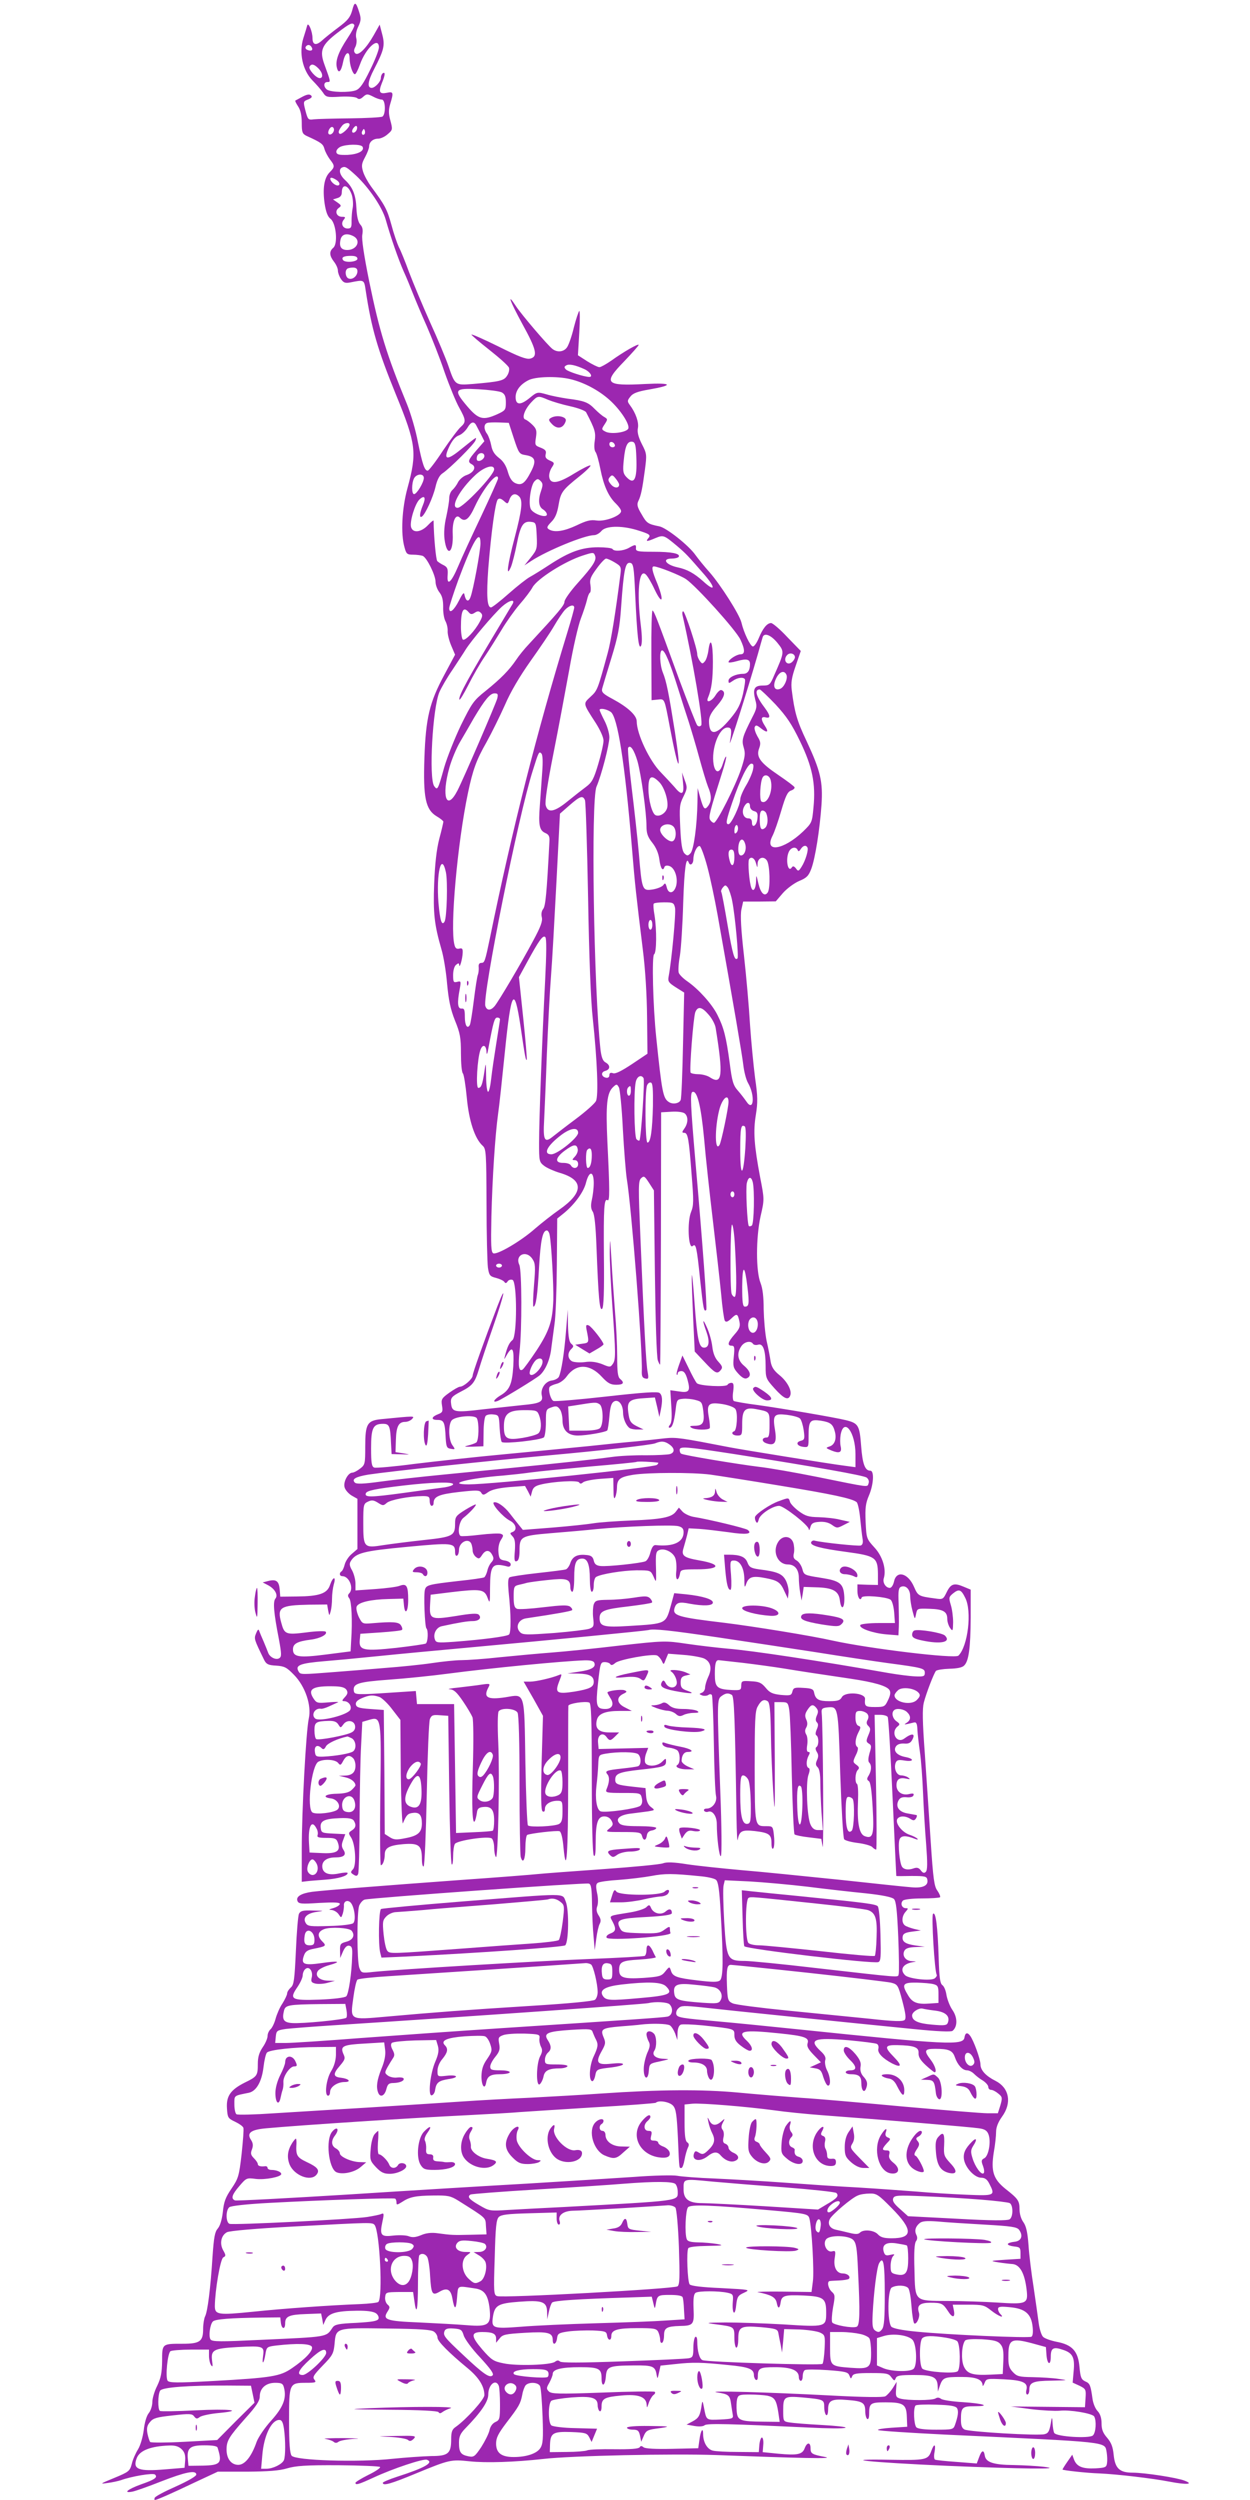 <?xml version="1.0" standalone="no"?>
<!DOCTYPE svg PUBLIC "-//W3C//DTD SVG 20010904//EN"
 "http://www.w3.org/TR/2001/REC-SVG-20010904/DTD/svg10.dtd">
<svg version="1.0" xmlns="http://www.w3.org/2000/svg"
 width="640pt" height="1280pt" viewBox="0 0 640 1280"
 preserveAspectRatio="xMidYMid meet">
<g transform="translate(0,1280) scale(0.1,-0.1)"
fill="#9c27b0" stroke="none">
<path d="M1803 12746 c-10 -35 -23 -51 -70 -86 -32 -24 -70 -54 -85 -68 -30
-27 -48 -22 -48 13 0 33 -21 84 -27 65 -2 -8 -11 -38 -20 -66 -23 -74 -4 -163
46 -215 20 -20 44 -48 54 -62 16 -25 21 -26 90 -22 41 2 77 -1 85 -7 9 -8 18
-6 31 6 18 16 22 16 50 2 16 -9 37 -16 46 -16 19 0 21 -75 3 -87 -7 -4 -83 -8
-168 -9 -85 -1 -168 -3 -184 -5 -28 -4 -30 -1 -42 44 -12 47 -12 48 14 58 17
7 22 13 15 20 -8 8 -21 6 -44 -6 -19 -10 -35 -19 -37 -20 -2 -2 5 -16 15 -31
12 -18 18 -47 18 -83 0 -49 3 -56 25 -67 75 -34 84 -41 91 -66 4 -15 17 -39
28 -54 26 -33 26 -39 -1 -66 -28 -28 -37 -82 -26 -160 7 -45 16 -68 31 -79 28
-23 38 -128 13 -148 -21 -18 -20 -40 4 -71 11 -14 20 -34 20 -45 0 -11 7 -31
16 -44 13 -19 22 -22 48 -17 70 14 70 15 78 -39 30 -198 61 -304 155 -535 104
-254 109 -297 59 -480 -28 -103 -35 -233 -15 -302 9 -34 13 -38 44 -38 18 0
40 -3 49 -6 21 -8 66 -99 66 -133 0 -16 9 -40 20 -54 14 -18 19 -39 19 -74 -1
-27 4 -60 12 -74 7 -13 12 -36 11 -50 -1 -15 7 -48 18 -74 l20 -47 -55 -103
c-76 -141 -95 -221 -102 -425 -7 -204 6 -265 62 -299 19 -11 35 -24 35 -28 0
-4 -9 -44 -21 -88 -14 -55 -22 -127 -26 -228 -6 -153 1 -212 37 -337 11 -36
24 -115 29 -176 8 -84 17 -130 40 -188 27 -66 31 -89 31 -169 0 -51 4 -97 10
-103 5 -5 14 -61 20 -124 11 -119 41 -210 81 -246 18 -16 19 -36 20 -298 0
-155 4 -301 7 -325 6 -41 10 -46 42 -54 19 -5 38 -14 42 -20 6 -9 10 -8 17 2
5 8 16 11 25 8 24 -9 24 -288 0 -308 -16 -13 -26 -33 -38 -79 -6 -24 -6 -24 9
3 29 50 38 33 33 -58 -6 -93 -19 -123 -68 -151 -32 -20 -41 -38 -12 -27 25 10
194 113 216 132 29 26 53 81 59 141 4 30 11 84 16 120 6 36 11 172 12 303 l2
238 36 29 c55 46 101 109 112 157 16 60 39 58 39 -4 0 -27 -5 -66 -10 -87 -6
-28 -5 -45 5 -60 9 -14 15 -74 19 -181 10 -262 16 -329 29 -316 8 8 11 88 9
269 -2 254 1 298 19 287 11 -8 11 54 -1 295 -9 196 -3 255 30 285 17 16 19 15
29 -3 5 -10 15 -106 20 -213 6 -107 15 -221 20 -254 24 -143 82 -886 77 -985
-1 -26 3 -35 18 -38 16 -4 18 0 12 33 -8 39 -18 226 -37 688 -11 259 -11 290
3 304 15 14 18 12 41 -23 l25 -39 5 -420 c3 -249 9 -432 15 -450 6 -16 11 -25
12 -20 1 6 3 298 4 650 l1 640 53 3 c31 2 60 -2 68 -9 18 -15 18 -49 -2 -77
-13 -18 -13 -22 -1 -22 19 0 24 -28 38 -213 11 -135 11 -159 -3 -193 -20 -49
-14 -191 8 -174 17 15 21 0 39 -175 16 -147 19 -164 31 -152 6 6 -18 333 -56
767 -24 279 -27 344 -15 349 24 10 44 -69 60 -239 8 -96 29 -285 45 -420 16
-135 35 -302 42 -373 6 -70 15 -133 19 -139 6 -9 15 -6 33 11 29 28 33 26 42
-16 5 -24 0 -37 -25 -65 -35 -40 -39 -58 -15 -58 14 0 16 -8 11 -56 -5 -50 -3
-58 22 -86 19 -21 33 -29 44 -25 26 10 20 36 -13 64 -34 28 -39 65 -14 101 16
23 48 29 59 12 4 -6 15 -8 26 -5 26 9 39 -28 39 -110 0 -61 2 -65 46 -114 47
-52 70 -63 80 -36 10 25 -16 73 -56 105 -27 22 -39 40 -44 67 -3 21 -12 70
-21 108 -8 39 -14 112 -15 162 0 62 -5 106 -16 134 -24 60 -24 230 0 341 20
87 20 87 -2 200 -31 165 -36 235 -22 320 10 63 10 94 -4 189 -8 63 -20 186
-26 274 -5 88 -19 247 -31 354 -15 132 -19 207 -13 234 l9 41 83 0 84 1 36 42
c21 24 58 51 83 62 39 16 49 26 63 63 20 54 43 199 52 326 8 120 -5 175 -76
327 -50 105 -62 149 -76 260 -5 39 -1 66 20 126 l26 76 -69 71 c-37 40 -75 72
-83 72 -21 0 -43 -28 -63 -77 -10 -24 -23 -43 -30 -43 -13 0 -47 71 -59 123
-10 41 -106 192 -163 257 -27 30 -59 70 -72 88 -34 49 -149 140 -185 147 -59
12 -65 16 -91 62 -22 36 -25 50 -17 67 14 28 21 64 34 161 10 77 10 82 -16
132 -18 36 -24 61 -20 81 6 29 -11 78 -41 118 -14 19 -14 23 3 44 13 17 38 26
97 36 127 22 117 35 -21 28 -205 -11 -218 3 -109 115 41 43 75 81 75 85 0 9
-77 -35 -141 -81 -26 -18 -53 -33 -60 -33 -8 0 -36 14 -62 30 l-48 31 7 117
c4 64 3 114 0 110 -4 -3 -17 -42 -28 -85 -10 -43 -26 -88 -34 -100 -16 -25
-50 -29 -75 -10 -24 18 -158 175 -187 219 -49 75 -32 28 32 -90 73 -132 81
-168 41 -178 -20 -5 -59 10 -161 61 -75 37 -138 65 -140 62 -2 -2 39 -37 91
-78 52 -41 98 -82 101 -92 3 -10 -1 -28 -10 -41 -16 -25 -35 -30 -176 -42 -90
-7 -90 -7 -124 92 -13 38 -55 139 -94 224 -38 85 -86 200 -107 255 -20 55 -44
114 -53 130 -8 17 -26 68 -38 114 -22 80 -33 100 -104 196 -16 22 -35 56 -41
76 -9 30 -8 41 10 74 12 22 21 47 21 55 0 23 20 40 46 40 13 0 35 10 49 23 25
21 26 24 14 69 -10 36 -10 55 -1 86 18 59 16 64 -17 57 -38 -8 -44 4 -26 49
17 41 19 60 5 51 -5 -3 -10 -14 -10 -24 0 -19 -30 -51 -47 -51 -24 0 -20 34
12 95 51 99 57 122 42 179 l-13 50 -31 -55 c-38 -67 -79 -107 -94 -92 -8 8 -8
17 0 32 6 11 9 32 5 46 -4 15 0 39 11 60 14 30 14 42 4 73 -17 55 -24 56 -36
8z m11 -74 c3 -5 -13 -35 -35 -68 -47 -71 -63 -116 -54 -151 8 -33 22 -20 32
31 10 49 33 60 33 17 0 -34 16 -81 27 -81 5 0 16 22 26 50 30 84 97 145 97 87
0 -13 -20 -65 -45 -115 -34 -70 -51 -95 -72 -104 -33 -13 -132 -11 -150 4 -18
15 -16 38 3 38 18 0 18 -1 -15 90 -26 72 -14 100 68 163 63 48 76 54 85 39z
m-219 -113 c10 -15 -1 -23 -20 -15 -9 3 -13 10 -10 16 8 13 22 13 30 -1z m35
-109 c23 -23 26 -50 7 -50 -19 0 -60 47 -52 59 9 16 23 13 45 -9z m160 -288
c0 -15 -41 -53 -51 -47 -9 6 -6 18 14 43 11 13 37 17 37 4z m31 -35 c-16 -16
-26 0 -10 19 9 11 15 12 17 4 2 -6 -1 -17 -7 -23z m-111 9 c0 -16 -18 -31 -27
-22 -8 8 5 36 17 36 5 0 10 -6 10 -14z m156 -23 c-10 -10 -19 5 -10 18 6 11 8
11 12 0 2 -7 1 -15 -2 -18z m-10 -64 c12 -21 -22 -39 -76 -42 -43 -1 -55 1
-58 14 -1 9 7 20 20 27 30 14 105 15 114 1z m-33 -148 c67 -63 134 -162 152
-226 26 -92 65 -204 92 -265 14 -30 35 -82 48 -115 13 -33 44 -107 70 -165 25
-58 67 -163 91 -235 25 -71 59 -154 75 -182 35 -63 36 -74 8 -99 -12 -10 -53
-65 -91 -121 -37 -57 -73 -103 -78 -103 -16 0 -27 32 -50 145 -11 61 -37 148
-56 195 -104 253 -141 372 -194 631 -27 134 -39 215 -35 237 4 24 2 39 -10 52
-11 12 -18 41 -20 82 -3 70 -19 110 -59 147 -28 26 -34 56 -13 64 15 6 23 1
70 -42z m-97 -25 c22 -17 11 -35 -13 -20 -19 12 -29 34 -16 34 5 0 18 -6 29
-14z m75 -73 c6 -19 8 -49 5 -66 -4 -18 -6 -49 -6 -69 1 -32 -3 -38 -20 -38
-25 0 -37 25 -20 45 10 13 9 15 -9 15 -28 0 -39 29 -17 45 15 11 14 14 -6 28
l-23 16 23 7 c14 4 22 14 22 28 0 48 33 41 51 -11z m10 -213 c39 -22 16 -70
-33 -70 -32 0 -43 18 -34 55 7 27 33 33 67 15z m19 -115 c0 -16 -64 -22 -74
-6 -9 14 5 21 41 21 23 0 33 -5 33 -15z m0 -64 c0 -24 -25 -45 -45 -37 -15 5
-21 37 -8 49 3 4 17 7 30 7 16 0 23 -6 23 -19z m1162 -501 c29 -13 46 -40 25
-40 -28 1 -108 27 -119 38 -10 10 -10 15 1 21 14 9 47 2 93 -19z m-73 -51 c69
-16 145 -56 201 -106 56 -50 105 -125 97 -147 -8 -20 -89 -31 -117 -16 -21 11
-21 12 -4 38 16 25 16 26 -2 37 -10 5 -32 24 -49 41 -33 34 -52 42 -140 53
-33 5 -81 14 -107 22 -47 13 -48 13 -88 -20 -46 -37 -70 -35 -70 6 0 34 24 65
65 86 35 19 147 22 214 6z m-350 -68 c16 -9 21 -21 21 -52 0 -37 -3 -41 -42
-59 -75 -34 -98 -28 -156 40 -72 85 -66 94 58 87 54 -3 107 -10 119 -16z m237
-38 c22 -9 72 -24 113 -33 41 -9 78 -23 82 -31 46 -88 50 -104 44 -147 -4 -26
-2 -48 4 -56 6 -7 17 -47 25 -88 17 -86 42 -141 80 -177 14 -14 26 -30 26 -38
0 -23 -80 -54 -125 -48 -32 5 -53 -1 -103 -25 -64 -30 -114 -38 -142 -20 -12
8 -10 14 13 38 20 20 30 45 37 87 11 65 19 76 109 148 35 28 59 53 54 54 -6 2
-43 -17 -84 -42 -82 -51 -122 -56 -127 -17 -2 13 4 34 13 48 15 23 15 25 -10
36 -20 9 -25 17 -21 33 4 16 -1 23 -26 33 -29 11 -30 13 -24 52 5 34 3 44 -17
64 -13 13 -29 25 -37 28 -20 6 -5 50 29 87 34 36 36 36 87 14z m-366 -134 c4
-8 15 -28 24 -46 l16 -32 -40 -46 c-45 -52 -47 -60 -23 -73 23 -13 9 -41 -27
-54 -17 -5 -37 -22 -45 -37 -7 -15 -21 -33 -29 -40 -9 -8 -16 -26 -16 -42 0
-15 -7 -57 -15 -94 -10 -42 -13 -84 -9 -116 12 -93 46 -72 42 27 -3 65 15 105
36 84 26 -26 47 -10 78 58 43 93 118 184 118 142 0 -5 -39 -92 -86 -192 -48
-101 -101 -216 -118 -257 -36 -85 -59 -104 -54 -45 2 31 -1 40 -20 50 -13 6
-28 16 -33 21 -7 7 -18 126 -19 207 0 4 -13 -6 -29 -23 -34 -36 -76 -42 -86
-11 -9 27 20 122 43 143 26 24 34 10 17 -30 -17 -41 -19 -67 -5 -58 17 11 57
97 70 153 8 35 20 58 35 68 38 25 161 148 169 168 7 21 13 25 -78 -48 -70 -57
-88 -50 -55 19 15 31 31 50 49 56 14 5 34 23 44 40 18 31 34 34 46 8z m191
-64 c25 -76 28 -80 59 -85 51 -8 58 -29 28 -86 -31 -60 -48 -72 -81 -57 -16 8
-28 26 -37 58 -9 31 -23 54 -46 71 -23 18 -34 36 -39 64 -4 21 -13 46 -20 57
-18 23 -19 50 -2 57 6 3 34 4 62 3 l50 -2 26 -80z m517 -33 c2 -7 -3 -12 -12
-12 -9 0 -16 7 -16 16 0 17 22 14 28 -4z m110 -62 c5 -117 -11 -146 -53 -100
-15 17 -17 30 -11 87 7 72 19 96 45 91 13 -3 17 -19 19 -78z m-778 5 c0 -16
-27 -32 -37 -22 -3 4 -3 13 0 22 8 20 37 20 37 0z m50 -68 c0 -29 -159 -197
-187 -197 -40 0 10 93 91 168 45 42 96 57 96 29z m-360 -44 c0 -23 -36 -83
-50 -83 -13 0 -13 56 0 81 13 24 50 26 50 2z m1000 -34 c0 -20 -25 -20 -42 1
-15 18 -16 25 -6 37 11 13 15 12 30 -7 10 -12 18 -26 18 -31z m-399 -30 c-17
-48 -14 -83 9 -97 11 -7 20 -18 20 -26 0 -21 -68 2 -82 27 -14 26 -1 123 19
143 14 14 18 14 31 1 12 -12 12 -21 3 -48z m-113 -31 c20 -20 14 -70 -23 -211
-37 -140 -46 -211 -19 -150 7 17 21 71 30 118 19 96 33 118 73 113 25 -3 26
-6 29 -72 3 -65 1 -71 -30 -110 l-33 -41 35 23 c83 54 273 132 322 132 11 0
28 10 37 21 22 27 100 29 179 6 69 -21 76 -26 61 -43 -15 -18 -7 -18 37 1 41
17 44 15 110 -40 48 -41 53 -47 142 -149 58 -68 53 -88 -8 -32 -46 41 -82 61
-130 71 -61 13 -83 45 -31 45 17 0 32 4 36 9 10 17 -37 26 -130 26 -80 0 -90
2 -89 18 2 20 -3 21 -36 2 -28 -16 -76 -20 -84 -6 -3 5 -36 9 -73 9 -84 0
-147 -23 -247 -88 -41 -27 -88 -56 -103 -64 -15 -8 -64 -46 -108 -85 -44 -39
-85 -71 -91 -71 -20 0 -24 59 -14 199 15 186 36 341 49 354 7 7 16 5 31 -8 19
-17 20 -17 29 9 11 28 30 33 49 14z m-198 -240 c0 -39 -37 -239 -51 -275 -10
-28 -24 -22 -31 12 -2 15 -9 8 -28 -30 -26 -51 -50 -70 -50 -39 0 9 21 74 46
143 75 201 114 267 114 189z m587 -64 c8 -22 -10 -51 -88 -138 -38 -42 -69
-86 -69 -97 0 -18 -31 -54 -182 -217 -23 -24 -52 -60 -65 -80 -36 -53 -78 -96
-156 -159 -63 -50 -71 -63 -127 -176 -32 -67 -71 -165 -86 -217 -32 -115 -34
-118 -51 -95 -28 40 -8 402 27 482 10 23 40 75 67 114 26 40 57 86 67 103 31
49 141 179 186 220 37 33 70 41 54 13 -4 -7 -26 -43 -49 -82 -175 -291 -229
-389 -223 -407 2 -5 22 28 45 73 23 46 61 113 86 149 24 36 62 97 85 135 23
39 64 97 92 130 29 33 58 72 66 87 23 44 167 135 259 164 53 17 55 17 62 -2z
m101 -34 c33 -20 34 -22 27 -73 -23 -181 -47 -332 -64 -392 -51 -186 -52 -190
-87 -222 -39 -37 -41 -31 27 -136 22 -35 39 -72 39 -89 0 -16 -12 -70 -27
-120 -23 -77 -32 -94 -63 -117 -19 -14 -61 -47 -93 -73 -68 -56 -103 -62 -113
-21 -5 17 10 116 39 262 26 130 62 325 82 434 19 110 46 227 59 260 13 34 27
77 31 94 4 18 10 35 15 38 5 3 6 21 3 40 -5 28 1 42 32 84 20 28 42 51 48 51
7 0 27 -9 45 -20z m104 -160 c10 -219 18 -288 30 -267 6 12 6 48 -1 105 -21
170 -10 290 24 262 9 -7 30 -42 47 -79 39 -81 49 -59 14 30 -27 64 -32 89 -18
89 23 -1 132 -44 164 -65 52 -35 257 -262 279 -310 24 -51 24 -75 1 -75 -20 0
-62 -27 -62 -40 0 -4 19 -2 43 5 49 14 67 10 67 -15 0 -33 -12 -50 -35 -50
-37 0 -75 -18 -75 -35 0 -15 2 -15 22 -1 24 17 54 21 62 8 3 -5 -2 -38 -10
-75 -13 -54 -25 -79 -65 -127 -72 -86 -108 -90 -109 -13 0 23 11 45 41 79 39
45 47 73 22 81 -6 2 -19 -10 -29 -26 -20 -33 -52 -44 -39 -13 18 42 25 94 25
185 0 98 -13 131 -23 57 -3 -23 -11 -48 -18 -56 -12 -14 -14 -14 -26 2 -7 10
-13 25 -13 33 1 27 -63 221 -72 221 -5 0 -6 -10 -3 -22 52 -228 107 -550 95
-562 -6 -6 -13 -7 -20 0 -5 5 -47 113 -94 239 -114 313 -126 344 -135 349 -4
3 -7 -99 -6 -227 l1 -232 31 3 c37 4 34 10 63 -143 45 -237 61 -249 25 -19
-31 196 -43 256 -61 300 -16 39 -19 114 -4 114 14 0 40 -62 80 -190 18 -58 43
-136 56 -175 12 -38 37 -121 54 -184 17 -62 37 -129 45 -149 19 -44 19 -73 1
-98 -18 -24 -24 -17 -41 43 l-13 48 -1 -70 c-2 -122 -19 -247 -36 -264 -13
-14 -17 -14 -31 0 -11 12 -17 46 -21 131 -5 105 -4 119 16 159 20 41 21 47 7
84 l-14 40 5 -52 c7 -63 -6 -69 -45 -21 -15 17 -46 50 -68 73 -58 58 -124 197
-124 262 0 30 -45 72 -123 114 -49 26 -58 35 -54 53 3 11 24 82 47 156 34 110
43 158 50 260 14 198 22 233 47 228 16 -3 19 -22 25 -158z m-312 -71 c0 -6
-15 -61 -34 -123 -159 -520 -284 -1014 -397 -1566 -26 -125 -28 -130 -45 -130
-10 0 -15 -8 -13 -22 1 -13 -1 -30 -4 -38 -4 -8 -13 -68 -21 -132 -8 -64 -17
-122 -21 -127 -13 -21 -25 0 -25 43 0 36 -3 44 -17 42 -20 -1 -23 28 -9 101 7
39 6 41 -13 36 -19 -5 -21 -1 -21 35 0 23 6 45 15 52 12 10 15 10 16 -1 2 -21
17 32 18 63 1 21 -3 25 -18 21 -13 -3 -20 2 -24 19 -24 86 15 521 69 778 25
119 43 169 95 260 26 47 68 132 94 190 29 68 76 147 131 225 47 66 102 147
121 180 19 33 44 70 56 83 22 23 47 29 47 11z m-540 -24 c9 -11 16 -12 31 -2
14 9 21 9 31 -1 10 -10 9 -19 -6 -46 -25 -47 -74 -98 -86 -91 -5 3 -10 33 -10
65 0 85 12 108 40 75z m1580 -156 c37 -46 37 -46 -16 -166 -21 -50 -25 -53
-59 -53 -43 0 -52 -17 -38 -73 10 -35 8 -45 -16 -91 -50 -99 -55 -115 -43
-154 9 -30 7 -47 -14 -111 -29 -86 -124 -275 -139 -274 -5 0 -14 7 -19 15 -9
15 -2 43 61 241 14 43 23 80 21 83 -3 2 -10 -14 -17 -36 -15 -50 -38 -52 -47
-5 -14 79 27 190 71 190 21 0 23 -12 12 -75 -8 -44 90 266 143 450 11 41 23
81 25 88 8 24 42 11 75 -29z m90 -74 c0 -7 -7 -18 -15 -25 -26 -22 -49 12 -24
37 14 14 39 6 39 -12z m-43 -91 c7 -20 -12 -63 -33 -71 -29 -11 -39 14 -21 52
17 37 43 46 54 19z m-56 -151 c57 -62 83 -101 125 -188 63 -130 81 -217 69
-339 -7 -77 -8 -79 -53 -123 -102 -97 -203 -111 -156 -21 9 18 29 75 44 127
22 75 32 96 49 103 13 4 21 12 19 17 -1 5 -39 33 -83 63 -93 63 -115 93 -98
137 9 25 7 35 -9 61 -10 18 -17 39 -14 47 5 12 11 11 32 -6 33 -26 42 -20 20
13 -22 34 -20 49 4 43 26 -7 25 9 -3 47 -46 60 -56 96 -27 96 4 0 41 -35 81
-77z m-1425 31 c-7 -27 -175 -416 -204 -472 -56 -108 -83 -31 -41 118 11 40
36 100 55 132 19 32 50 86 70 121 56 94 83 127 106 127 17 0 19 -4 14 -26z
m581 -69 c35 -25 72 -259 108 -690 16 -197 22 -247 56 -525 13 -102 21 -235
22 -350 l2 -185 -79 -53 c-53 -35 -84 -51 -97 -47 -13 5 -19 1 -19 -10 0 -10
-7 -15 -17 -13 -25 5 -28 29 -4 35 26 7 27 29 2 43 -14 7 -21 25 -26 62 -35
308 -50 1280 -21 1350 26 60 66 216 66 253 0 20 -11 58 -25 85 -14 27 -25 52
-25 55 0 11 36 5 57 -10z m137 -253 c19 -68 46 -264 46 -332 0 -37 6 -55 30
-85 19 -24 32 -54 36 -86 6 -46 18 -63 26 -38 2 7 13 9 25 5 28 -9 45 -61 35
-101 -11 -40 -39 -45 -48 -9 -6 23 -9 25 -18 12 -6 -8 -30 -18 -54 -22 -54 -8
-55 -5 -71 184 -7 80 -24 232 -37 338 -13 107 -21 198 -18 203 11 19 31 -11
48 -69z m-488 -56 c-3 -47 -9 -124 -12 -170 -8 -101 -2 -128 28 -141 18 -8 23
-17 21 -45 -14 -268 -20 -329 -32 -344 -8 -10 -11 -26 -7 -42 5 -20 -5 -48
-45 -122 -60 -113 -176 -309 -197 -334 -20 -23 -39 -23 -47 1 -16 52 169 976
243 1206 30 97 32 99 44 87 7 -7 8 -43 4 -96z m1079 12 c-4 -18 -20 -55 -36
-81 -16 -27 -29 -58 -29 -70 0 -29 -46 -127 -60 -127 -16 0 -12 19 19 111 41
120 80 199 98 199 11 0 13 -7 8 -32z m91 -53 c14 -54 -18 -127 -47 -109 -12 7
-7 102 6 124 11 19 35 10 41 -15z m-571 -9 c27 -27 49 -98 41 -132 -7 -27 -38
-47 -59 -38 -18 7 -37 77 -37 137 0 64 15 73 55 33z m-380 -93 c4 -10 11 -234
16 -498 5 -303 14 -532 24 -620 23 -216 30 -397 16 -423 -7 -13 -53 -54 -104
-92 -51 -38 -105 -80 -120 -92 -39 -31 -47 -14 -41 87 2 44 9 197 14 340 6
143 15 321 21 395 6 74 18 292 28 484 l18 350 49 43 c54 47 68 52 79 26z m845
-32 c0 -10 9 -21 21 -24 16 -4 20 -12 17 -38 -3 -36 -28 -53 -28 -20 0 14 -6
21 -19 21 -24 0 -36 32 -21 60 13 25 30 26 30 1z m84 -37 c10 -27 7 -61 -7
-73 -20 -16 -27 -4 -27 46 0 30 4 43 14 43 8 0 17 -7 20 -16z m-476 -66 c17
-17 15 -67 -4 -75 -19 -7 -64 34 -64 58 0 27 46 39 68 17z m323 -31 c-8 -8
-11 -5 -11 9 0 27 14 41 18 19 2 -9 -1 -22 -7 -28z m44 -57 c9 -27 -3 -60 -21
-60 -9 0 -14 11 -14 33 0 48 23 66 35 27z m-193 -120 c15 -56 38 -166 52 -244
84 -472 126 -718 132 -771 4 -33 14 -73 24 -90 37 -64 29 -152 -9 -94 -9 13
-28 38 -43 55 -24 27 -30 47 -42 142 -18 133 -30 181 -63 246 -28 56 -96 131
-153 171 -22 15 -42 35 -45 45 -3 10 -1 49 6 86 6 38 14 160 17 271 6 179 15
244 29 205 7 -17 23 -5 23 18 0 32 19 72 33 68 6 -3 24 -51 39 -108z m512 101
c7 -11 -10 -68 -30 -99 -15 -24 -18 -24 -29 -8 -9 11 -15 13 -20 6 -21 -34
-35 43 -15 81 12 22 36 25 44 7 3 -9 8 -8 16 5 12 18 26 22 34 8z m-374 -51
c0 -43 -14 -54 -24 -17 -10 37 -7 57 9 57 11 0 15 -11 15 -40z m111 -31 c7
-24 7 -24 8 -1 1 30 30 41 47 17 16 -21 19 -142 5 -164 -16 -24 -36 -5 -48 45
-11 48 -11 48 -12 12 -1 -39 -15 -58 -24 -34 -11 27 -19 134 -12 146 10 17 29
7 36 -21z m-1588 -45 c10 -47 5 -233 -7 -253 -14 -23 -23 5 -31 96 -12 151 15
264 38 157z m1466 -148 c15 -76 34 -286 27 -293 -15 -15 -25 20 -51 172 -15
88 -29 164 -32 168 -3 4 1 15 8 23 12 14 14 14 26 -1 6 -10 17 -41 22 -69z
m-293 -33 c6 -23 -17 -271 -33 -355 -4 -23 1 -30 37 -53 l43 -27 -6 -267 c-3
-146 -8 -274 -12 -283 -7 -18 -41 -24 -61 -10 -29 19 -35 49 -64 330 -17 162
-23 419 -11 426 13 8 14 126 2 201 -5 28 -7 53 -4 58 2 4 26 7 53 7 46 0 50
-2 56 -27z m-116 -88 c0 -14 -4 -25 -10 -25 -5 0 -10 11 -10 25 0 14 5 25 10
25 6 0 10 -11 10 -25z m-549 -287 c-15 -290 -31 -712 -31 -830 0 -92 1 -98 26
-117 14 -11 50 -27 80 -36 124 -36 123 -101 -3 -189 -33 -23 -88 -66 -124 -97
-71 -63 -192 -134 -213 -126 -12 5 -13 39 -10 189 5 199 19 413 34 523 6 39
21 182 35 319 32 317 48 344 80 132 23 -157 27 -178 32 -172 2 2 -6 98 -18
213 l-22 210 43 79 c60 110 80 138 92 126 7 -7 6 -84 -1 -224z m837 -173 c17
-19 33 -49 36 -67 40 -247 34 -295 -29 -254 -13 9 -40 16 -59 16 -19 0 -37 4
-40 8 -7 12 14 284 24 310 13 31 33 28 68 -13z m-1068 -24 c0 -5 -9 -60 -19
-123 -10 -62 -22 -143 -26 -180 -4 -38 -11 -68 -16 -68 -5 0 -10 35 -10 78 -1
76 -2 76 -9 25 -10 -66 -16 -83 -31 -83 -14 0 -5 152 11 195 12 32 30 24 31
-13 1 -16 5 -7 10 23 25 134 31 155 45 155 8 0 14 -4 14 -9z m735 -301 c7 -11
-13 -311 -21 -319 -2 -3 -9 0 -15 6 -12 12 -15 243 -4 293 6 29 28 40 40 20z
m48 -142 c-3 -126 -12 -189 -28 -188 -12 0 -14 265 -2 293 4 10 13 17 20 14 9
-3 11 -34 10 -119z m-113 77 c0 -14 -4 -25 -10 -25 -11 0 -14 33 -3 43 11 11
13 8 13 -18z m500 -57 c0 -29 -37 -206 -46 -220 -24 -39 -25 84 -2 177 15 61
48 90 48 43z m86 -237 c-10 -148 -26 -154 -26 -10 0 115 4 134 23 122 6 -4 7
-45 3 -112z m-856 79 c0 -25 -106 -110 -137 -110 -45 0 -21 45 52 100 47 35
85 40 85 10z m-2 -84 c2 -10 -4 -26 -14 -37 -16 -17 -16 -19 -1 -19 10 0 17
-8 17 -20 0 -23 -25 -27 -37 -7 -4 8 -21 13 -38 13 -46 -1 -43 26 7 63 45 33
61 35 66 7z m72 -30 c0 -40 -8 -66 -21 -66 -10 0 -12 83 -2 93 15 15 23 5 23
-27z m824 -138 c10 -40 7 -216 -5 -223 -6 -4 -12 -5 -15 -2 -8 8 -17 194 -10
221 8 32 22 34 30 4z m-94 -63 c0 -8 -4 -15 -10 -15 -5 0 -10 7 -10 15 0 8 5
15 10 15 6 0 10 -7 10 -15z m3 -267 c9 -158 9 -258 -2 -258 -5 0 -12 7 -15 16
-9 24 -7 354 2 354 5 0 12 -51 15 -112z m-949 60 c9 -41 21 -262 19 -333 -4
-109 -20 -158 -85 -258 -34 -51 -66 -95 -72 -99 -19 -13 -24 16 -16 92 13 113
12 414 -1 444 -24 51 36 78 67 30 15 -22 16 -39 8 -135 -5 -60 -6 -109 -3
-109 13 0 21 56 29 202 8 138 18 188 40 188 5 0 12 -10 14 -22z m-244 -158 c0
-5 -7 -10 -15 -10 -8 0 -15 5 -15 10 0 6 7 10 15 10 8 0 15 -4 15 -10z m1257
-111 c10 -84 8 -99 -13 -99 -11 0 -14 21 -14 103 1 116 13 114 27 -4z m53
-189 c0 -34 -21 -55 -38 -38 -15 15 -15 51 -1 65 18 18 39 3 39 -27z m-1110
-217 c-17 -30 -46 -51 -56 -40 -10 9 16 66 35 77 26 14 38 -7 21 -37z"/>
<path d="M2820 10660 c-12 -7 -12 -12 4 -29 24 -27 52 -27 67 0 9 17 8 23 -2
30 -18 11 -50 11 -69 -1z"/>
<path d="M2391 7764 c0 -11 3 -14 6 -6 3 7 2 16 -1 19 -3 4 -6 -2 -5 -13z"/>
<path d="M2382 7690 c0 -19 2 -27 5 -17 2 9 2 25 0 35 -3 9 -5 1 -5 -18z"/>
<path d="M3391 8304 c0 -11 3 -14 6 -6 3 7 2 16 -1 19 -3 4 -6 -2 -5 -13z"/>
<path d="M3122 6400 c-1 -47 5 -175 13 -285 18 -249 18 -277 2 -299 -12 -17
-15 -17 -55 0 -30 11 -57 15 -88 10 -25 -3 -54 -1 -65 4 -23 13 -25 43 -4 63
13 13 13 16 0 27 -11 9 -15 36 -17 94 l-1 81 -9 -110 c-9 -113 -24 -209 -37
-235 -5 -8 -20 -16 -35 -18 -34 -4 -60 -43 -52 -77 8 -32 -10 -41 -99 -49 -38
-4 -130 -14 -204 -22 -140 -17 -156 -14 -161 26 -5 32 2 40 48 64 61 31 73 46
94 115 9 31 42 130 73 219 57 164 71 231 22 105 -70 -183 -127 -343 -127 -356
0 -17 -46 -57 -65 -57 -7 0 -31 -14 -55 -31 -39 -28 -42 -34 -37 -65 5 -30 3
-36 -18 -44 -37 -14 -40 -30 -6 -30 34 0 39 -10 43 -95 3 -44 6 -50 27 -53 22
-4 23 -3 7 19 -21 30 -21 112 -1 129 24 20 115 26 126 9 13 -21 11 -117 -3
-125 -6 -4 -25 -11 -42 -15 -24 -6 -19 -7 24 -6 l55 2 1 73 c0 40 5 77 11 83
6 6 23 9 39 7 28 -3 29 -5 32 -68 2 -36 7 -69 11 -73 11 -11 202 10 216 24 5
5 10 40 10 77 0 64 1 67 28 76 24 9 31 7 43 -9 8 -10 14 -36 14 -57 0 -51 28
-78 79 -78 43 0 141 17 150 26 3 3 8 35 11 71 4 49 10 69 23 77 23 14 47 -15
47 -57 0 -30 16 -67 34 -79 6 -4 25 -8 41 -7 l30 0 -35 17 c-28 14 -36 24 -41
56 -12 73 -2 83 90 88 l44 3 12 -50 11 -50 7 34 c10 50 9 77 -6 89 -9 8 -85 3
-271 -18 -142 -16 -264 -26 -272 -23 -14 5 -29 57 -20 72 4 5 20 12 36 16 17
4 39 20 51 37 48 67 118 67 181 -2 30 -32 44 -40 73 -40 37 0 44 10 20 30 -12
10 -15 36 -15 116 0 57 -5 159 -11 226 -5 68 -14 186 -18 263 -7 117 -8 126
-9 55z m-52 -790 c19 -12 21 -103 2 -122 -8 -8 -39 -13 -85 -13 l-72 0 -3 62
-3 62 33 5 c106 17 110 18 128 6z m-310 -56 c14 -37 12 -80 -4 -93 -8 -7 -44
-17 -80 -23 -81 -13 -96 -5 -96 58 0 66 23 84 105 84 61 0 66 -2 75 -26z"/>
<path d="M3542 6265 c-1 -27 3 -125 7 -217 l8 -168 49 -52 c56 -60 66 -65 84
-43 11 13 9 20 -12 43 -17 18 -27 43 -31 77 -3 28 -15 70 -26 95 -24 55 -27
44 -4 -19 18 -51 13 -81 -12 -81 -26 0 -35 39 -49 230 -7 102 -14 163 -14 135z"/>
<path d="M3003 5993 c14 -69 14 -68 -23 -73 l-35 -5 37 -23 36 -22 36 21 c20
11 36 23 36 26 0 13 -61 91 -76 97 -13 5 -15 1 -11 -21z"/>
<path d="M3477 5813 c-9 -25 -15 -48 -12 -51 3 -3 5 0 5 6 0 7 8 12 19 12 13
0 22 -12 31 -44 16 -58 9 -69 -45 -60 l-43 6 5 -81 c4 -57 2 -85 -7 -96 -7 -8
-8 -15 -2 -15 14 0 23 27 31 90 6 53 7 55 37 58 18 2 47 -1 65 -6 32 -8 34
-12 40 -58 7 -58 -2 -74 -45 -74 -24 0 -27 -3 -16 -10 18 -12 87 -13 94 -2 2
4 0 30 -5 57 -12 67 -1 77 70 66 31 -5 60 -16 66 -25 14 -18 8 -109 -6 -114
-19 -7 -8 -22 16 -22 24 0 25 3 25 59 0 71 13 86 67 77 75 -14 73 -12 73 -82
0 -49 -3 -64 -14 -64 -26 0 -28 -20 -4 -29 43 -16 56 1 47 61 -14 83 -8 92 60
84 31 -4 61 -12 67 -19 7 -7 15 -34 19 -60 6 -44 4 -49 -15 -54 -28 -7 -20
-27 13 -31 27 -3 27 -2 27 55 0 79 7 87 63 79 50 -8 62 -18 72 -58 9 -36 -2
-66 -28 -74 -21 -7 -20 -8 11 -21 40 -16 54 -10 46 23 -3 13 -3 39 0 58 17 91
76 14 76 -100 l0 -66 -52 7 c-74 9 -532 83 -593 95 -247 48 -272 52 -330 46
-33 -4 -100 -11 -150 -16 -49 -4 -157 -15 -240 -24 -82 -8 -274 -27 -425 -41
-151 -14 -361 -37 -467 -50 -105 -14 -198 -22 -207 -19 -13 5 -16 24 -16 99 0
104 10 125 61 125 33 0 37 -11 41 -100 l3 -55 50 -1 c48 -2 48 -2 10 5 l-40 6
2 63 c2 69 14 92 48 92 12 0 28 7 35 15 14 16 17 16 -157 -1 -73 -7 -83 -24
-83 -140 0 -88 -1 -94 -26 -113 -15 -12 -33 -21 -40 -21 -22 0 -47 -47 -40
-74 3 -14 20 -33 36 -43 l30 -17 0 -129 0 -128 -29 -25 c-16 -13 -32 -38 -36
-54 -4 -16 -11 -32 -16 -35 -14 -9 -11 -25 4 -25 35 0 60 -63 35 -88 -8 -8 -8
-15 0 -25 12 -14 17 -115 10 -217 l-3 -55 -125 -16 c-140 -18 -170 -13 -170
26 0 29 21 41 91 50 49 6 89 28 76 41 -4 4 -49 3 -99 -4 -105 -13 -112 -10
-128 50 -22 79 -5 89 142 92 l93 1 5 -30 c6 -30 6 -30 13 -5 4 14 7 43 7 65 0
22 4 55 9 73 13 43 -4 41 -19 -2 -14 -45 -55 -59 -170 -60 l-85 -1 -3 38 c-4
42 -18 53 -60 42 l-27 -7 27 -14 c36 -19 53 -51 38 -69 -13 -16 -9 -70 18
-208 14 -76 14 -89 2 -97 -17 -11 -49 5 -57 28 -3 9 -14 35 -23 57 -10 22 -20
47 -23 55 -3 11 -8 7 -16 -13 -11 -28 -11 -28 42 -137 11 -21 21 -26 61 -28
43 -3 54 -9 91 -47 58 -59 91 -157 76 -224 -14 -63 -36 -470 -36 -671 l0 -165
25 3 c14 2 57 5 95 8 67 5 115 19 115 34 0 4 -20 3 -44 -2 -55 -12 -86 2 -86
37 0 28 25 45 67 45 44 0 58 13 42 38 -11 17 -11 28 -2 51 l11 30 -62 3 c-58
3 -61 4 -64 30 -4 35 18 46 97 49 45 2 65 -2 72 -12 14 -22 11 -38 -10 -51
-17 -11 -18 -14 -4 -35 23 -34 29 -145 10 -164 -13 -14 -13 -17 3 -27 14 -9
19 -8 24 4 3 9 7 133 7 277 1 144 4 316 8 382 l6 119 34 10 c63 18 64 17 58
-386 -2 -197 -1 -358 3 -358 10 0 20 27 20 55 0 34 23 47 96 53 79 6 94 -6 94
-76 0 -24 4 -41 9 -38 5 3 12 169 16 368 4 200 11 373 16 386 8 20 15 23 51
20 l43 -3 5 -377 c3 -207 8 -380 13 -384 4 -4 7 15 7 42 0 27 4 55 9 63 11 18
171 42 189 28 6 -5 12 -26 12 -46 0 -20 4 -42 9 -49 11 -18 20 409 12 588 -4
82 -3 150 2 158 15 20 85 15 97 -7 6 -13 10 -147 10 -368 0 -191 3 -358 6
-370 11 -40 24 -14 24 47 0 32 4 61 9 65 15 8 152 24 166 19 8 -3 16 -35 20
-82 15 -157 24 -34 24 338 0 206 0 380 1 386 0 12 85 25 107 17 10 -4 13 -81
13 -387 0 -229 4 -387 10 -396 7 -10 10 10 10 67 0 101 11 133 44 133 16 0 30
-8 37 -22 10 -18 8 -24 -11 -40 -22 -18 -21 -18 70 -18 83 0 92 -2 97 -20 7
-27 21 -25 25 3 2 14 11 23 26 25 12 2 22 8 22 13 0 5 -40 9 -89 9 -68 0 -92
4 -101 16 -20 23 6 43 65 49 28 4 66 8 85 11 34 6 34 6 13 22 -15 11 -23 30
-25 57 l-3 40 -64 7 c-81 9 -91 13 -91 36 0 31 20 39 126 51 120 13 134 17
134 42 0 18 -1 18 -20 -1 -25 -25 -78 -27 -87 -4 -3 10 -1 30 5 46 l11 29
-127 -3 -127 -3 -3 33 c-4 38 23 56 43 29 16 -22 21 -21 45 3 l20 20 -50 0
c-55 0 -75 20 -64 64 8 32 43 46 117 46 l62 0 -35 18 c-42 20 -46 51 -10 69
21 10 22 13 7 19 -17 6 -87 -3 -87 -12 0 -2 7 -15 15 -28 21 -31 10 -56 -25
-56 -47 0 -51 15 -38 133 11 101 13 107 34 107 13 0 26 -5 29 -11 5 -7 13 -4
26 7 19 17 188 48 213 38 7 -3 18 -15 24 -27 10 -22 10 -22 21 7 l12 29 78 -6
c43 -3 90 -12 105 -18 35 -16 43 -52 22 -95 -9 -19 -16 -44 -16 -55 0 -11 -8
-23 -17 -26 -15 -6 -14 -7 3 -14 10 -3 24 -2 31 3 7 5 14 5 18 -1 3 -6 8 -118
10 -250 2 -132 7 -251 11 -266 7 -30 -18 -65 -48 -65 -11 0 -16 -5 -13 -11 4
-6 13 -8 21 -5 22 8 44 -23 44 -62 0 -73 13 -173 21 -165 5 5 4 153 -3 328
-17 468 -17 474 6 491 22 16 35 17 53 6 12 -7 16 -117 24 -632 1 -74 4 -124 6
-110 9 46 21 52 87 45 74 -9 86 -17 86 -63 0 -22 4 -32 9 -26 5 5 7 33 4 62
-5 50 -6 52 -37 52 -63 0 -61 -8 -62 302 0 235 2 288 15 310 17 32 32 40 51
28 11 -7 15 -46 17 -167 1 -87 7 -221 12 -298 8 -126 9 -110 8 160 l-2 300 35
0 c32 0 35 -2 41 -40 4 -22 10 -173 13 -335 4 -162 10 -298 14 -302 4 -4 36
-11 72 -15 l65 -8 7 -40 c6 -35 2 621 -5 685 -2 21 3 25 28 28 57 5 56 11 67
-339 6 -178 15 -329 20 -336 6 -7 37 -15 70 -19 32 -4 65 -13 73 -20 7 -8 17
-14 21 -14 3 0 3 155 -1 345 l-7 345 30 0 c17 0 34 -5 37 -11 4 -5 15 -191 25
-412 10 -221 19 -402 19 -402 1 -1 36 -1 78 0 69 0 78 -2 81 -19 6 -30 -22
-44 -80 -39 -29 2 -197 20 -373 39 -176 18 -401 41 -500 49 -99 9 -224 22
-277 30 -68 11 -105 12 -123 5 -15 -6 -153 -19 -308 -30 -155 -11 -304 -22
-332 -25 -27 -3 -203 -17 -390 -30 -410 -30 -703 -53 -767 -61 -57 -8 -84 -25
-75 -47 6 -15 20 -16 112 -10 75 4 105 3 105 -5 0 -6 -15 -16 -32 -21 -25 -7
-27 -9 -11 -10 12 -1 28 -10 36 -21 14 -21 14 -21 22 2 4 13 6 30 6 40 -3 23
18 33 34 17 20 -21 29 -93 13 -106 -7 -6 -62 -13 -122 -14 -95 -3 -110 -2
-120 14 -18 28 5 51 55 58 42 6 40 6 -18 7 -50 2 -64 -1 -72 -16 -5 -9 -12
-95 -16 -189 -7 -150 -10 -175 -26 -189 -11 -10 -19 -23 -19 -31 0 -7 -11 -30
-24 -51 -14 -20 -29 -56 -35 -78 -6 -23 -18 -47 -26 -54 -8 -7 -15 -22 -15
-34 0 -12 -11 -38 -25 -58 -18 -27 -25 -50 -25 -85 0 -60 -3 -65 -67 -96 -73
-37 -95 -69 -91 -131 3 -48 5 -52 41 -69 21 -10 40 -23 43 -31 3 -7 -2 -68 -9
-135 -13 -114 -17 -125 -52 -177 -30 -44 -39 -67 -44 -119 -5 -41 -14 -71 -26
-85 -15 -17 -20 -44 -27 -145 -10 -160 -25 -280 -38 -305 -5 -10 -10 -39 -10
-64 0 -64 -16 -76 -105 -76 -106 0 -105 1 -105 -89 -1 -60 -6 -86 -25 -126
-14 -27 -25 -65 -25 -83 0 -19 -8 -45 -19 -58 -11 -14 -21 -49 -25 -86 -5 -37
-17 -78 -29 -98 -12 -19 -27 -52 -32 -74 -10 -38 -15 -42 -90 -73 -73 -30 -76
-32 -35 -26 25 3 55 10 68 14 54 20 166 39 176 29 14 -14 0 -25 -72 -50 -69
-25 -95 -47 -43 -37 18 4 83 27 146 52 123 48 180 60 180 35 0 -8 -41 -32
-105 -61 -57 -25 -106 -51 -108 -58 -2 -6 -2 -11 1 -11 9 0 83 32 202 89 l120
56 150 0 c110 1 165 5 205 17 44 13 96 17 263 16 114 -1 210 -5 213 -9 3 -5
-24 -23 -61 -41 -36 -18 -65 -36 -65 -40 0 -13 15 -9 93 27 99 46 255 98 273
91 37 -14 -10 -41 -153 -87 -40 -13 -73 -27 -73 -31 0 -17 40 -6 170 48 172
71 179 72 275 62 84 -9 232 -4 375 12 146 17 665 28 890 20 427 -16 606 -20
556 -10 -69 13 -76 17 -76 45 0 32 -18 32 -30 0 -12 -32 -37 -37 -135 -28
l-80 8 3 38 c2 20 -2 37 -7 37 -5 0 -11 -17 -13 -37 l-3 -38 -105 1 c-58 0
-117 3 -131 7 -28 7 -49 43 -49 84 0 39 -13 19 -19 -30 l-6 -42 -134 -3 c-85
-2 -138 1 -146 8 -10 8 -15 8 -20 0 -5 -8 -48 -11 -129 -10 -66 1 -130 -1
-140 -6 -10 -4 -58 -8 -105 -8 l-86 -1 1 37 c2 61 15 69 108 66 74 -3 81 -5
93 -27 l12 -24 14 34 14 34 -111 3 c-60 1 -116 8 -123 14 -17 14 -17 112 0
126 6 5 53 13 103 17 104 8 134 -1 134 -40 0 -13 5 -27 10 -30 6 -4 10 6 10
23 0 41 14 49 102 57 88 8 127 -7 129 -48 1 -18 2 -16 10 8 5 16 16 35 24 42
9 6 12 14 7 17 -5 3 -126 2 -268 -4 -224 -8 -261 -7 -274 6 -13 13 -13 18 3
45 9 17 17 37 17 45 0 23 45 34 139 34 97 0 111 -7 111 -57 0 -48 18 -40 22 9
4 51 14 56 144 57 97 1 109 -4 116 -49 4 -22 5 -21 12 12 l8 36 76 8 c91 10
133 9 270 -5 106 -10 132 -20 132 -52 0 -10 5 -21 10 -24 6 -3 10 3 10 14 0
46 8 51 89 51 83 0 121 -16 121 -51 0 -10 5 -19 10 -19 6 0 10 11 10 24 0 14
5 28 11 31 5 4 57 4 115 0 94 -7 106 -10 113 -28 7 -18 8 -18 14 -4 5 14 22
17 96 17 81 0 91 -2 105 -22 14 -19 16 -19 22 -5 5 14 21 17 94 17 98 0 119
-10 121 -58 l1 -27 10 30 c15 42 23 45 110 45 76 0 107 -12 109 -43 0 -7 5 -1
10 12 9 23 12 23 98 19 99 -5 126 -17 116 -55 -3 -13 -1 -23 5 -23 5 0 10 10
10 23 0 39 18 47 114 48 86 2 88 2 36 9 -30 5 -90 8 -133 9 -70 1 -80 4 -101
26 -20 21 -24 36 -23 86 0 81 16 89 119 62 l73 -20 3 -41 c4 -50 22 -56 22 -8
0 44 13 52 62 35 50 -16 62 -39 55 -110 l-5 -58 35 -16 c32 -16 34 -19 31 -63
l-3 -47 -190 2 -190 2 105 -14 c58 -7 123 -10 145 -8 52 6 166 -13 177 -29 13
-22 9 -85 -7 -98 -20 -16 -185 -6 -197 13 -4 6 -8 30 -9 52 -1 25 -3 31 -6 15
-9 -57 -14 -68 -35 -73 -32 -9 -388 12 -410 24 -13 7 -18 21 -18 49 0 64 6 70
68 70 89 0 49 14 -58 21 -55 3 -105 11 -112 17 -9 7 -19 8 -28 2 -17 -11 -143
-11 -180 -1 -22 6 -25 12 -22 47 l3 39 -20 -32 c-11 -17 -28 -36 -38 -42 -12
-6 -107 -5 -278 4 -323 17 -645 26 -585 16 60 -9 67 -14 73 -58 3 -21 7 -47 9
-58 3 -18 -3 -20 -65 -23 -73 -3 -70 -5 -83 63 -6 32 -8 35 -11 15 -8 -58 -15
-70 -46 -87 l-32 -17 40 -7 c24 -4 45 -3 53 4 13 10 131 7 532 -12 96 -5 181
-6 189 -1 7 4 -47 10 -120 14 -74 4 -149 10 -166 13 -33 5 -33 6 -33 63 0 69
5 73 99 65 109 -10 111 -11 111 -50 0 -18 5 -37 10 -40 6 -4 10 8 10 29 0 46
18 55 99 48 78 -6 91 -14 91 -58 0 -18 5 -36 10 -39 6 -4 10 6 10 24 0 57 6
61 84 61 92 0 107 -10 109 -75 l2 -50 -80 -5 c-44 -3 -75 -8 -69 -12 6 -4 159
-14 340 -23 857 -40 819 -35 830 -90 3 -18 4 -43 2 -56 -3 -22 -9 -24 -60 -27
-66 -3 -95 9 -109 45 l-9 25 -25 -36 c-14 -20 -25 -38 -25 -40 0 -4 124 -18
190 -20 90 -4 269 -25 357 -42 88 -17 128 -14 78 5 -37 15 -205 41 -266 41
-67 0 -90 22 -97 91 -4 41 -12 62 -33 87 -22 25 -29 43 -29 74 0 28 -7 49 -20
63 -12 12 -23 40 -26 61 -10 71 -13 81 -37 91 -21 10 -25 20 -30 74 -7 81 -37
114 -117 129 -30 6 -61 17 -69 25 -9 8 -19 41 -23 72 -4 32 -16 114 -26 183
-11 69 -23 166 -26 215 -5 66 -12 97 -26 117 -12 16 -20 43 -20 66 0 44 -7 54
-72 105 -62 50 -75 90 -60 186 7 38 12 86 12 106 0 23 10 49 30 77 52 71 38
148 -33 184 -50 25 -77 55 -77 84 0 27 -35 123 -53 147 -14 19 -25 16 -29 -9
-6 -42 -90 -37 -853 42 -154 16 -336 34 -405 40 -191 17 -211 20 -217 36 -3 9
1 23 10 31 14 15 28 15 124 5 112 -13 760 -79 1083 -111 119 -12 189 -15 197
-9 26 21 26 68 0 106 -14 20 -27 55 -31 77 -3 22 -12 45 -21 51 -12 9 -16 39
-19 140 -5 160 -15 239 -29 225 -9 -9 8 -295 19 -312 2 -4 -2 -12 -10 -18 -18
-15 -133 -3 -152 16 -28 28 -12 57 36 66 25 4 25 4 -2 6 -32 1 -51 29 -37 54
7 12 24 17 57 18 l47 2 -47 6 c-54 8 -71 20 -66 47 2 14 15 20 48 24 l45 6
-35 8 c-19 5 -41 13 -47 18 -18 14 -16 48 4 70 14 16 14 18 1 18 -20 0 -30 24
-15 39 6 6 47 11 97 11 48 0 89 3 93 6 3 4 -3 18 -13 33 -17 22 -22 59 -35
256 -8 127 -22 328 -30 448 -12 163 -13 229 -5 260 13 50 51 148 62 162 5 5
36 10 69 11 40 1 66 6 76 17 23 23 32 88 33 245 l0 143 -36 15 c-49 21 -66 15
-87 -28 -18 -37 -20 -38 -60 -32 -84 11 -87 13 -107 59 -31 72 -91 87 -103 26
-4 -17 -13 -31 -21 -31 -21 0 -38 27 -31 49 14 46 -6 113 -48 158 -40 44 -41
46 -45 131 -3 72 0 95 17 135 24 56 28 127 7 127 -27 0 -40 33 -47 127 -8 106
-14 116 -79 132 -57 14 -326 60 -449 77 -63 8 -119 18 -124 21 -5 3 -7 25 -3
49 4 34 2 44 -9 44 -7 0 -17 -4 -20 -10 -8 -13 -143 -6 -157 8 -6 6 -25 41
-42 77 l-32 65 -17 -47z m-49 -409 c27 -19 28 -41 2 -49 -11 -3 -66 -6 -122
-6 -57 1 -137 -3 -178 -9 -87 -12 -291 -34 -505 -55 -82 -8 -242 -24 -355 -35
-113 -11 -258 -27 -323 -36 -87 -12 -122 -13 -130 -5 -18 18 4 30 69 41 105
16 617 71 939 100 245 22 509 52 529 60 32 13 49 12 74 -6z m332 -49 c414 -65
661 -109 677 -120 10 -8 14 -19 10 -30 -8 -20 14 -23 -262 33 -110 22 -245 46
-300 52 -106 13 -385 59 -397 67 -5 2 -8 11 -8 19 0 20 26 18 280 -21z m-390
-44 c2 -1 -1 -6 -6 -11 -14 -14 -845 -100 -964 -100 -122 0 1 32 175 45 44 4
108 11 142 16 34 5 169 18 299 30 131 11 240 22 243 24 3 4 88 0 111 -4z m267
-61 c43 -6 202 -31 353 -56 268 -44 373 -66 396 -85 6 -5 14 -42 18 -82 4 -39
9 -86 12 -103 4 -22 1 -33 -9 -37 -12 -4 -191 14 -237 25 -7 2 -14 -2 -17 -8
-6 -18 47 -32 181 -50 148 -20 160 -28 161 -112 l0 -57 -52 1 -53 2 0 -34 c0
-33 15 -55 22 -33 4 13 123 4 147 -11 8 -5 16 -32 19 -64 l4 -56 -85 0 c-48 0
-89 -5 -92 -10 -10 -16 63 -42 133 -48 l62 -5 2 44 c1 24 0 79 -1 121 -3 64 0
79 13 84 24 9 46 -14 46 -48 0 -16 5 -50 12 -76 12 -45 12 -46 18 -17 6 30 6
30 68 28 71 -2 92 -14 92 -52 0 -15 7 -36 15 -47 13 -18 14 -15 15 30 0 27 -5
67 -12 89 -11 37 -10 41 12 59 30 24 41 20 62 -23 35 -68 14 -248 -35 -296
-18 -17 -456 36 -643 77 -110 25 -407 73 -553 91 -244 29 -269 37 -257 77 9
27 24 32 77 21 71 -13 119 -11 119 6 0 17 -53 33 -136 42 l-62 6 -16 -59 c-28
-100 -22 -97 -217 -109 -129 -8 -149 -2 -149 40 0 37 23 46 146 60 64 8 119
16 122 20 3 3 -1 12 -9 21 -13 13 -26 13 -83 4 -38 -6 -97 -11 -133 -11 -57
-1 -65 -3 -73 -23 -4 -12 -6 -43 -3 -69 5 -43 3 -47 -19 -56 -14 -5 -96 -15
-182 -22 -140 -10 -159 -10 -173 4 -26 26 -9 65 30 71 162 24 231 37 236 42 3
3 -1 11 -10 18 -13 9 -43 8 -136 -3 -66 -8 -127 -12 -136 -8 -13 5 -17 19 -17
61 0 53 2 56 28 62 15 3 33 8 40 10 8 2 54 9 104 14 99 11 118 6 118 -36 0
-13 5 -24 10 -24 6 0 10 31 10 73 0 75 9 97 42 97 26 0 38 -32 38 -104 0 -37
4 -66 10 -66 6 0 10 15 10 34 0 19 5 38 12 42 24 15 136 33 206 34 73 0 73 0
88 -32 14 -33 14 -33 13 32 -3 91 -1 98 20 105 28 8 69 -14 79 -44 5 -14 7
-46 4 -71 -4 -45 12 -49 20 -5 3 18 11 20 85 20 122 0 129 26 12 46 -79 14
-92 24 -79 64 5 17 13 46 18 65 l8 35 55 -3 c30 -2 97 -10 149 -17 91 -14 125
-9 98 12 -12 9 -198 54 -279 67 -20 4 -45 16 -55 27 l-18 20 -16 -21 c-22 -29
-73 -39 -230 -45 -74 -3 -160 -9 -190 -14 -30 -5 -124 -15 -209 -22 l-154 -12
-21 26 c-12 15 -32 40 -45 57 -28 37 -66 63 -82 58 -16 -5 45 -75 82 -94 31
-16 39 -48 13 -58 -14 -5 -14 -7 0 -22 12 -12 15 -30 12 -74 -4 -48 -2 -58 10
-53 9 3 14 20 14 52 0 74 6 78 160 91 74 6 180 15 235 21 144 14 387 23 418
15 20 -5 27 -13 27 -31 0 -51 -52 -75 -142 -66 -12 2 -20 -10 -28 -37 -5 -22
-17 -43 -26 -46 -25 -10 -197 -28 -229 -24 -22 2 -31 10 -35 28 -4 18 -13 26
-34 28 -48 6 -73 -6 -85 -38 -5 -17 -16 -32 -23 -35 -7 -3 -73 -11 -145 -19
-73 -8 -138 -18 -144 -22 -8 -5 -9 -27 -5 -73 13 -120 13 -211 2 -220 -12 -10
-137 -26 -282 -37 -87 -6 -92 -5 -98 14 -9 28 9 61 37 66 87 19 132 26 157 26
32 0 48 16 31 33 -8 8 -40 6 -117 -7 -128 -20 -136 -17 -132 58 l3 51 105 13
c151 18 170 15 186 -28 12 -33 13 -30 13 51 1 117 11 129 91 108 8 -2 15 3 15
11 0 9 -12 17 -30 20 -26 4 -30 10 -33 43 -2 23 3 48 13 63 14 22 14 25 -1 31
-9 3 -57 1 -107 -5 -49 -6 -94 -9 -99 -6 -17 11 -8 74 14 92 33 26 69 65 64
69 -2 2 -27 -11 -55 -28 -46 -29 -51 -35 -51 -69 0 -63 -10 -69 -160 -85 -74
-8 -168 -20 -207 -26 -100 -16 -103 -13 -103 112 0 96 1 100 25 111 19 9 29 7
50 -6 25 -16 28 -16 45 -1 18 16 113 34 183 35 33 0 37 -3 37 -25 0 -14 5 -25
10 -25 6 0 10 6 10 13 0 35 26 46 130 58 91 10 106 10 114 -4 8 -13 13 -13 35
3 18 13 53 21 108 26 l81 6 15 -27 14 -28 7 26 c5 20 15 29 44 36 64 16 190
23 197 11 5 -8 11 -8 21 1 8 6 46 14 84 17 l70 5 1 -59 c0 -42 3 -53 9 -39 5
11 9 34 9 51 1 41 16 52 82 63 76 12 303 13 396 1z m-1317 -49 c0 -6 -19 -12
-42 -16 -24 -3 -119 -16 -213 -29 -169 -23 -199 -23 -192 -2 5 14 47 23 192
40 144 17 255 20 255 7z m94 -307 c3 -9 6 -24 6 -34 0 -9 7 -24 16 -31 15 -12
19 -11 32 9 18 28 38 28 52 1 9 -16 8 -24 -3 -37 -9 -9 -19 -29 -22 -45 -4
-15 -11 -30 -16 -33 -5 -3 -66 -12 -135 -19 -147 -17 -161 -20 -168 -43 -8
-23 -1 -190 7 -199 11 -10 8 -71 -3 -78 -5 -3 -73 -13 -151 -22 -168 -18 -192
-13 -187 40 l3 32 104 7 c56 4 106 9 109 13 4 3 1 14 -5 23 -11 18 -42 20
-148 11 -49 -4 -50 -3 -68 32 -9 20 -15 44 -11 53 8 22 72 37 163 39 l76 2 3
-32 c5 -56 22 -36 22 25 0 72 -8 86 -43 73 -14 -6 -71 -13 -126 -17 l-101 -7
0 36 c0 19 -8 49 -17 66 -14 24 -15 35 -7 48 26 42 64 52 288 73 234 22 246
21 246 -27 0 -14 4 -21 10 -18 6 3 10 16 10 29 0 41 51 65 64 30z m1266 -478
c135 -20 358 -54 495 -75 138 -22 304 -47 370 -56 181 -24 190 -27 190 -50 0
-18 -6 -20 -50 -18 -27 1 -88 9 -135 17 -357 63 -700 115 -825 125 -55 5 -149
16 -210 25 -108 16 -115 16 -340 -9 -126 -15 -284 -31 -350 -36 -66 -5 -185
-16 -265 -24 -80 -9 -169 -15 -198 -15 -29 0 -97 -7 -150 -15 -53 -8 -162 -19
-242 -25 -80 -7 -197 -16 -260 -21 -166 -13 -171 -13 -180 1 -21 34 3 44 135
55 39 3 158 14 265 25 107 11 321 31 475 45 438 40 899 85 915 89 26 8 109 -1
360 -38z m-637 -130 c9 -22 -15 -36 -79 -45 l-59 -9 56 -1 c57 -1 79 -13 79
-42 0 -27 -21 -37 -99 -50 -91 -14 -101 -7 -78 52 15 38 15 40 -1 33 -36 -15
-118 -34 -148 -34 l-33 0 50 -87 49 -88 -7 -241 c-4 -177 -3 -243 5 -248 8 -5
12 0 12 13 0 23 28 41 64 41 25 0 26 -3 26 -55 0 -42 -4 -56 -18 -64 -23 -12
-148 -18 -159 -7 -4 4 -10 149 -13 321 -6 370 0 352 -102 335 -93 -14 -115 -1
-87 51 10 19 8 20 -34 14 -24 -4 -77 -10 -118 -15 -41 -4 -62 -8 -47 -9 21 -1
36 -14 68 -61 22 -32 44 -70 49 -82 5 -13 6 -126 2 -253 -7 -215 -2 -311 12
-275 3 8 7 26 9 40 2 19 10 26 31 28 42 5 57 -13 57 -69 0 -26 -3 -50 -7 -52
-5 -3 -48 -6 -98 -8 l-90 -4 -5 330 -5 330 -95 0 -95 0 -3 34 -3 33 -122 -8
c-178 -12 -191 -11 -195 6 -7 40 18 48 178 60 85 6 223 20 305 31 220 29 584
64 696 68 32 1 49 -3 52 -13z m762 0 c66 -8 161 -21 210 -29 91 -15 158 -25
340 -52 121 -18 186 -37 199 -58 7 -11 5 -26 -7 -51 -16 -34 -19 -36 -67 -36
-50 0 -54 4 -51 41 3 32 -103 40 -119 9 -9 -16 -21 -20 -64 -20 -55 0 -71 9
-78 45 -3 16 -12 21 -54 23 -46 3 -52 1 -57 -19 -5 -20 -11 -21 -59 -17 -43 5
-57 11 -78 37 -22 26 -34 31 -75 33 -46 3 -49 2 -50 -22 0 -23 -3 -25 -48 -23
-77 4 -87 14 -87 82 0 54 5 71 19 71 3 0 60 -7 126 -14z m-2031 -138 c8 -13 6
-22 -8 -37 -16 -17 -16 -21 -4 -21 22 0 40 -24 32 -43 -10 -27 -158 -64 -180
-46 -23 19 -1 56 30 50 5 -1 23 4 40 12 17 8 38 17 46 21 8 3 -13 3 -47 0 -58
-5 -62 -4 -78 20 -32 49 -4 65 109 62 34 -1 52 -6 60 -18z m2924 -10 c16 -14
15 -23 -4 -42 -29 -30 -114 -12 -114 24 0 5 7 16 17 25 17 18 75 14 101 -7z
m-2754 -27 c13 -6 43 -34 65 -64 l41 -53 2 -275 c2 -155 7 -265 11 -254 18 43
25 50 52 53 32 4 45 -11 45 -54 0 -45 -19 -63 -82 -75 -49 -10 -61 -9 -83 5
l-25 16 -2 318 -3 317 -70 5 c-56 4 -70 8 -73 23 -2 12 7 22 30 32 39 17 58
18 92 6z m2236 -56 c10 -12 10 -22 2 -39 -7 -17 -7 -27 1 -35 7 -7 7 -17 -1
-35 -7 -16 -8 -28 -2 -31 13 -8 13 -52 0 -60 -6 -4 -5 -13 2 -25 9 -13 9 -25
1 -42 -8 -18 -7 -26 3 -36 9 -8 14 -35 14 -76 0 -35 3 -104 6 -154 l7 -92 -25
0 c-17 0 -29 8 -38 28 -18 37 -25 212 -11 254 8 22 8 34 1 36 -13 5 -13 38 0
63 8 14 7 19 -1 19 -8 0 -10 12 -6 36 3 20 1 44 -5 53 -7 12 -8 23 0 36 7 13
7 26 0 41 -8 18 -7 29 6 49 19 29 29 31 46 10z m464 -21 c21 -20 20 -40 -1
-54 -19 -12 -16 -12 37 1 11 3 16 -6 17 -36 1 -22 7 -74 13 -115 6 -41 13
-136 16 -210 3 -74 10 -193 16 -264 7 -95 7 -131 -2 -140 -8 -8 -15 -6 -25 7
-10 14 -20 17 -37 11 -28 -10 -51 -6 -60 9 -12 19 -21 113 -13 137 7 23 32 24
80 5 12 -5 17 -4 12 1 -5 5 -22 14 -40 20 -37 12 -72 56 -64 78 8 19 40 21 67
4 17 -11 22 -10 30 2 5 8 6 16 2 17 -4 1 -24 4 -44 8 -45 7 -64 34 -48 66 8
15 19 19 42 17 19 -2 33 2 35 10 4 9 -2 11 -20 7 -37 -10 -67 10 -67 44 0 32
16 42 52 34 18 -4 20 -3 8 6 -8 6 -25 11 -36 11 -24 0 -39 36 -28 65 6 14 15
16 45 11 48 -8 52 9 5 18 -43 8 -64 31 -49 54 7 11 22 16 42 15 22 -2 33 3 41
18 19 34 1 38 -41 7 -38 -27 -70 32 -34 62 14 11 13 14 -5 27 -20 14 -27 43
-13 56 12 13 51 7 67 -9z m-204 -8 c8 -10 8 -20 2 -32 -7 -12 -6 -22 4 -31 12
-12 12 -19 0 -47 -12 -29 -12 -34 2 -43 14 -8 15 -15 4 -49 -7 -25 -8 -42 -2
-48 14 -14 12 -42 -2 -66 -11 -17 -10 -22 0 -29 9 -5 15 -48 20 -136 8 -140 2
-162 -41 -146 -28 11 -39 68 -34 179 2 46 0 85 -5 88 -12 8 -10 58 4 72 9 9 8
15 -7 26 -19 14 -19 16 -3 50 11 21 13 38 8 41 -14 9 -12 42 5 75 13 25 13 29
0 34 -9 3 -15 19 -15 41 0 30 3 35 24 35 13 0 29 -7 36 -14z m-2708 -55 c12
-19 12 -19 26 0 18 26 56 21 60 -8 2 -14 -4 -26 -18 -33 -27 -15 -169 -42
-181 -34 -5 3 -9 23 -9 44 0 42 7 47 72 49 27 1 41 -4 50 -18z m69 -71 c21
-12 26 -52 7 -67 -14 -11 -89 -24 -153 -27 -37 -1 -40 1 -43 27 -3 28 14 37
35 16 8 -8 14 -6 22 10 9 16 59 39 109 50 2 1 12 -4 23 -9z m722 -84 c6 -15
-25 -80 -49 -106 -10 -10 -17 -11 -25 -3 -8 8 -5 26 14 67 25 54 49 71 60 42z
m745 2 c16 -16 15 -55 -1 -61 -8 -3 -45 -8 -83 -12 -81 -9 -89 -12 -73 -31 11
-14 9 -41 -6 -76 -6 -16 1 -18 84 -18 89 0 91 0 97 -26 4 -16 2 -31 -7 -39
-15 -15 -180 -38 -204 -29 -20 8 -29 65 -21 132 4 32 8 80 9 107 2 49 3 50 37
56 63 11 155 10 168 -3z m-398 -16 c0 -28 -49 -94 -68 -90 -29 6 -26 46 7 78
33 34 61 39 61 12z m-1062 -4 c7 -7 12 -24 12 -38 0 -34 -17 -50 -54 -51 l-31
-1 34 -8 c30 -7 50 -24 51 -41 0 -3 -9 -14 -20 -24 -14 -13 -37 -18 -78 -19
-57 -1 -76 -18 -27 -24 32 -4 53 -39 33 -57 -17 -16 -109 -27 -128 -15 -31 19
-5 241 30 260 28 15 86 12 101 -6 11 -14 14 -13 26 10 15 28 32 33 51 14z
m346 -27 c7 -11 -45 -80 -61 -81 -20 0 -15 34 8 64 21 26 43 34 53 17z m726
-96 c0 -43 -4 -56 -19 -65 -29 -15 -61 -12 -68 6 -13 33 53 134 79 118 4 -3 8
-30 8 -59z m-356 29 c8 -22 7 -97 -2 -110 -12 -19 -47 -25 -66 -11 -17 13 -17
16 13 75 32 64 44 74 55 46z m-366 -66 c3 -72 -12 -100 -47 -91 -48 12 -48 53
-1 131 30 49 45 36 48 -40z m1673 50 c7 -12 12 -66 13 -122 1 -88 -1 -101 -16
-104 -27 -5 -38 37 -38 149 0 80 3 99 15 99 8 0 20 -10 26 -22z m277 -139 c-4
-119 -22 -121 -26 -2 -3 93 2 123 19 106 5 -5 9 -50 7 -104z m-2293 30 c11
-35 -4 -60 -33 -57 -21 2 -28 9 -30 29 -6 50 49 74 63 28z m2551 10 c11 -19 7
-150 -5 -162 -20 -20 -31 13 -31 96 0 60 3 77 14 77 8 0 18 -5 22 -11z m-2746
-150 c7 -11 9 -27 6 -35 -4 -11 6 -14 45 -14 42 0 51 -3 58 -22 17 -45 -3 -59
-77 -56 l-67 3 -3 49 c-5 85 14 122 38 75z m0 -179 c15 -27 3 -60 -20 -60 -10
0 -21 9 -25 20 -7 21 10 60 25 60 5 0 14 -9 20 -20z m1962 -66 c37 -3 74 -11
83 -18 12 -9 18 -45 25 -171 14 -239 13 -330 -4 -345 -12 -9 -37 -9 -113 0
-109 13 -129 20 -138 51 -7 21 -8 21 -29 -5 -19 -24 -29 -27 -113 -33 -100 -6
-123 1 -123 41 0 41 14 48 104 53 48 3 85 9 84 12 -2 3 -10 18 -17 34 -17 34
-31 35 -31 3 0 -14 -4 -27 -9 -30 -4 -3 -131 -10 -282 -16 -263 -10 -977 -53
-1106 -66 -61 -7 -63 -6 -73 20 -13 34 -13 286 -1 319 6 14 18 28 28 31 32 9
1132 88 1148 82 12 -4 15 -26 16 -103 1 -54 4 -129 8 -168 l6 -70 8 59 c4 32
12 67 18 77 7 14 5 25 -6 42 -11 17 -13 31 -7 47 5 14 5 43 -1 68 -7 34 -6 46
4 52 7 5 56 12 108 15 53 4 128 13 166 20 68 13 108 13 247 -1z m553 -54 c94
-12 228 -27 299 -34 83 -9 133 -19 143 -29 11 -11 16 -57 22 -193 4 -99 5
-185 2 -193 -5 -16 22 -18 -426 33 -170 20 -333 36 -361 36 -90 0 -94 8 -106
199 -5 90 -7 175 -3 189 l6 25 127 -6 c70 -4 204 -16 297 -27z m-2335 -225
c19 -23 8 -48 -28 -57 -29 -8 -32 -12 -31 -46 l1 -37 14 33 c10 22 20 32 32
30 14 -3 17 -13 15 -53 -2 -86 -18 -194 -30 -206 -7 -7 -62 -14 -137 -17 -146
-5 -157 1 -112 66 14 21 26 47 26 59 0 11 6 26 14 32 19 16 40 -12 32 -44 -5
-20 -2 -26 19 -31 13 -3 42 -2 62 4 l38 10 -36 1 c-43 1 -68 24 -52 49 5 9 31
23 57 30 68 19 51 24 -38 11 -90 -13 -106 -6 -90 38 7 21 18 29 49 35 65 13
68 15 45 38 -27 27 -24 50 10 63 32 12 127 7 140 -8z m-190 -46 c0 -24 -4 -29
-25 -29 -24 0 -31 12 -25 50 6 44 50 25 50 -21z m1416 -127 c12 -8 34 -100 34
-142 0 -15 -6 -33 -14 -39 -9 -7 -132 -19 -327 -31 -336 -21 -493 -33 -739
-55 -192 -17 -187 -20 -171 96 6 46 15 87 21 93 5 5 78 13 162 18 113 7 872
57 1008 67 8 0 20 -3 26 -7z m109 -37 c0 -36 -2 -40 -25 -40 -20 0 -26 6 -28
28 -5 42 5 59 30 55 20 -3 23 -9 23 -43z m1005 -6 c212 -23 401 -46 421 -50
35 -9 37 -11 59 -94 17 -65 20 -89 12 -97 -9 -9 -53 -8 -179 6 -93 9 -282 28
-422 42 -140 14 -266 30 -280 37 -24 11 -26 18 -29 91 -3 86 1 106 20 106 7 0
186 -18 398 -41z m-730 -69 c38 -38 18 -47 -133 -60 -157 -14 -175 -13 -191
12 -18 29 12 47 94 57 139 16 208 13 230 -9z m247 -5 c30 -7 47 -39 33 -65 -9
-18 -18 -19 -93 -14 -124 9 -141 15 -145 49 -6 44 14 53 105 43 43 -4 88 -10
100 -13z m1123 16 c22 -6 25 -12 25 -51 l0 -45 -44 -3 c-64 -5 -89 4 -111 41
-35 57 -29 67 43 66 34 -1 73 -4 87 -8z m-1352 -103 c21 -21 15 -57 -10 -63
-24 -5 -190 -16 -863 -60 -214 -14 -535 -37 -712 -50 -178 -14 -348 -25 -379
-25 l-55 0 3 32 c3 31 6 33 53 40 28 3 127 11 220 17 774 50 1606 109 1635
115 37 9 97 5 108 -6z m-1654 -30 c3 -17 3 -35 -1 -39 -11 -10 -228 -31 -278
-27 -43 3 -52 18 -41 63 7 29 21 32 187 34 l127 1 6 -32z m3018 -3 c51 -7 73
-29 61 -61 -5 -14 -16 -16 -82 -10 -71 6 -101 20 -101 47 0 17 33 39 53 35 12
-3 43 -8 69 -11z m-1362 -75 c8 -5 20 -24 27 -42 l11 -33 1 36 c1 24 7 39 17
43 9 3 59 1 112 -4 166 -18 162 -17 162 -50 0 -21 9 -36 33 -54 19 -15 39 -26
45 -26 20 0 13 25 -13 50 -56 52 -25 59 167 39 127 -13 152 -22 143 -50 -5
-16 2 -30 31 -60 l37 -38 -28 -13 -29 -13 29 -5 c24 -4 31 -12 40 -44 7 -22
17 -42 23 -44 17 -5 15 43 -4 79 -8 16 -12 39 -9 50 5 14 -2 28 -24 48 -63 59
-34 70 143 55 74 -7 140 -15 146 -19 7 -4 10 -15 7 -25 -5 -21 22 -49 71 -75
48 -24 52 -11 9 33 -51 52 -48 62 16 61 89 -2 112 -11 110 -41 -1 -19 9 -36
37 -62 22 -20 42 -36 45 -36 13 0 3 34 -20 64 -36 47 -32 56 23 56 70 0 89 -8
101 -43 14 -40 39 -67 62 -67 10 0 26 -8 36 -18 10 -10 30 -26 46 -35 15 -10
27 -24 27 -32 0 -8 6 -15 14 -15 8 0 24 -8 37 -19 21 -17 22 -21 11 -60 l-13
-41 -52 0 c-29 0 -221 16 -427 34 -206 19 -442 40 -525 45 -82 6 -229 18 -325
27 -184 17 -399 16 -705 -5 -82 -6 -242 -15 -355 -21 -113 -5 -275 -14 -360
-20 -85 -6 -294 -19 -465 -30 -170 -10 -392 -24 -492 -30 -100 -7 -187 -9
-192 -5 -6 3 -11 26 -11 50 0 48 -5 44 74 60 38 8 66 56 75 130 4 36 12 70 18
76 14 14 139 28 261 28 l92 1 0 -42 c-1 -28 -9 -57 -25 -83 -25 -41 -35 -125
-15 -125 6 0 10 9 10 19 0 26 37 51 74 51 37 0 23 17 -18 22 -41 4 -42 20 -6
61 27 32 29 38 18 61 -17 40 -2 47 110 53 l99 6 5 -39 c3 -26 -3 -58 -19 -96
-23 -58 -28 -93 -17 -122 10 -27 33 -18 42 17 7 27 13 32 38 32 32 1 57 12 50
24 -3 4 -18 6 -33 4 -15 -2 -36 2 -47 10 -17 13 -17 15 -2 43 9 16 22 37 28
46 9 13 9 22 -2 43 -9 16 -10 29 -4 35 6 6 59 11 119 13 l108 2 9 -30 c6 -22
3 -43 -13 -80 -27 -62 -39 -180 -18 -173 8 2 16 15 17 29 6 36 18 46 68 54 58
8 48 24 -11 17 -45 -5 -45 -4 -45 26 0 18 10 43 25 60 27 33 31 52 13 70 -24
24 9 39 101 46 48 3 95 4 104 0 9 -3 21 -21 27 -40 11 -32 9 -39 -16 -76 -21
-30 -28 -52 -29 -89 0 -48 17 -71 24 -33 6 34 22 44 72 44 27 0 49 5 49 10 0
6 -22 10 -50 10 -43 0 -50 3 -50 19 0 11 12 33 26 50 21 26 25 38 20 66 -6 32
-4 36 20 45 15 6 64 9 108 8 77 -3 81 -4 78 -25 -2 -12 2 -31 8 -43 8 -15 7
-27 -5 -49 -20 -40 -21 -159 -1 -142 7 6 16 24 19 40 6 30 27 41 84 41 17 0
35 5 38 10 4 6 -17 10 -54 10 -58 0 -61 1 -61 24 0 13 7 29 15 36 19 16 19 35
0 64 -24 36 -2 45 118 53 99 6 107 5 112 -13 4 -10 11 -27 16 -36 13 -25 11
-39 -11 -86 -21 -43 -27 -117 -10 -127 6 -4 13 8 17 25 7 36 7 36 86 45 31 4
57 11 57 16 0 6 -23 7 -60 3 -73 -8 -83 5 -49 65 20 36 21 43 9 71 -17 41 -8
47 90 55 41 3 86 7 100 9 58 7 136 5 150 -4z m1552 -165 c9 -19 9 -28 0 -37
-16 -16 -42 8 -42 38 0 32 27 31 42 -1z m-1536 -246 c15 -17 19 -44 25 -167 7
-165 6 -152 18 -152 5 0 12 19 16 43 4 23 12 50 17 61 7 13 6 21 -3 27 -10 6
-14 34 -14 101 l0 93 40 4 c48 4 279 -15 420 -34 55 -8 165 -19 245 -25 312
-23 767 -61 803 -67 29 -4 41 -12 48 -31 14 -36 1 -110 -21 -122 -16 -8 -17
-14 -7 -40 6 -16 8 -33 3 -37 -11 -11 -44 33 -57 78 -10 32 -9 42 5 64 21 32
15 43 -8 19 -35 -35 -46 -60 -40 -93 9 -43 55 -91 88 -91 18 0 30 -8 41 -30
32 -62 29 -63 -117 -57 -73 3 -187 10 -253 16 -66 5 -201 15 -300 21 -99 5
-270 17 -380 25 -110 8 -269 17 -355 21 -85 3 -172 10 -192 14 -21 4 -122 2
-225 -6 -103 -7 -348 -22 -543 -34 -195 -11 -609 -36 -919 -56 -310 -19 -570
-33 -578 -30 -22 9 -15 30 23 74 35 41 37 42 83 36 47 -6 131 10 131 25 0 11
-25 21 -51 21 -10 0 -19 5 -19 10 0 6 -6 10 -12 9 -24 -3 -38 1 -38 11 0 6 -9
19 -20 30 -16 16 -18 25 -10 45 7 19 6 32 -5 49 -23 35 -1 52 77 59 173 16
757 54 1028 67 118 6 240 13 270 16 30 2 198 13 374 24 175 10 321 21 324 24
14 14 70 5 88 -15z m204 -389 c58 -5 221 -19 364 -29 142 -11 263 -24 268 -29
15 -15 3 -28 -49 -58 l-45 -27 -271 17 c-150 9 -295 16 -322 16 -68 0 -95 20
-95 69 0 58 -7 56 150 41z m-192 -12 c7 -7 12 -25 12 -40 0 -48 20 -45 -585
-78 -104 -5 -233 -12 -285 -15 -93 -6 -96 -5 -147 25 -52 30 -62 43 -44 54 5
3 159 15 342 26 184 11 381 24 439 29 164 13 255 12 268 -1z m1107 -123 c111
-112 110 -155 0 -155 -39 0 -56 5 -70 20 -20 22 -74 27 -92 9 -9 -9 -23 -9
-55 -1 -24 6 -55 13 -69 16 -31 7 -43 30 -30 55 13 24 113 109 143 120 12 6
40 10 61 10 35 1 45 -6 112 -74z m-2219 38 c149 -94 139 -85 142 -131 l3 -42
-83 -2 c-88 -2 -96 -2 -169 8 -30 4 -58 1 -83 -10 -27 -11 -44 -13 -62 -6 -14
6 -50 7 -79 4 -65 -8 -72 1 -57 71 9 41 8 46 -7 39 -9 -4 -41 -10 -71 -15 -81
-12 -687 -42 -705 -35 -19 7 -20 69 -1 85 8 7 90 16 202 22 280 15 638 27 647
22 4 -2 7 -11 7 -20 0 -13 3 -13 27 2 40 27 71 33 162 34 75 1 88 -2 127 -26z
m2675 5 c76 -6 142 -14 149 -18 18 -11 18 -71 -1 -83 -12 -7 -90 -7 -268 3
l-252 13 -41 37 c-30 26 -40 41 -35 54 6 16 20 17 159 11 84 -3 214 -11 289
-17z m-721 -16 c0 -9 -25 -33 -47 -46 -22 -12 -23 13 -1 33 22 21 48 28 48 13z
m-842 -25 c6 -7 14 -96 18 -202 5 -157 4 -192 -7 -201 -17 -13 -897 -61 -924
-50 -17 6 -18 20 -12 198 4 156 8 194 21 207 13 12 45 16 156 19 l140 4 0 -31
c0 -17 5 -31 11 -31 6 0 8 8 4 19 -9 29 20 51 68 52 23 0 137 7 252 13 116 7
222 14 236 15 15 0 31 -5 37 -12z m477 -13 c193 -17 202 -19 209 -42 12 -42
25 -272 18 -322 l-7 -55 -150 2 c-83 1 -139 -1 -125 -3 70 -14 91 -26 97 -55
6 -32 15 -31 20 3 5 35 22 39 117 35 104 -5 116 -14 116 -88 0 -73 -1 -74
-218 -60 -103 6 -237 10 -297 10 -106 -1 -108 -2 -46 -10 91 -12 91 -11 91
-69 0 -27 5 -50 10 -50 6 0 10 20 10 44 0 63 12 69 115 61 76 -7 86 -10 90
-29 2 -11 7 -39 12 -61 l7 -40 6 60 5 60 79 -2 c43 -2 90 -9 105 -16 25 -12
26 -16 23 -82 -2 -39 -7 -74 -11 -78 -9 -9 -589 9 -614 19 -16 6 -27 47 -27
96 0 17 -4 27 -10 23 -5 -3 -10 -28 -10 -55 0 -43 -3 -50 -22 -54 -13 -3 -164
-10 -337 -16 -220 -8 -317 -8 -324 -1 -7 7 -15 7 -25 -1 -20 -17 -197 -23
-265 -8 -50 10 -61 17 -108 71 -59 69 -59 89 0 89 53 0 71 -8 71 -34 l0 -21
18 22 c15 20 29 23 129 29 119 7 143 1 143 -37 0 -30 18 -22 22 8 3 25 8 29
58 36 30 4 87 6 125 5 64 -3 70 -5 73 -25 4 -28 22 -30 22 -3 0 31 31 40 134
40 84 0 97 -2 106 -19 5 -11 10 -29 10 -41 0 -12 5 -18 10 -15 6 3 10 21 10
39 0 37 14 45 80 47 70 1 75 7 71 89 -2 53 1 75 11 81 15 10 118 10 163 0 28
-6 30 -10 27 -45 -5 -61 11 -80 17 -21 5 45 9 52 40 66 34 16 33 16 -117 24
-96 4 -155 11 -161 19 -11 14 -17 168 -7 185 4 7 43 11 99 12 79 1 86 3 47 10
-25 4 -68 8 -96 8 -38 1 -54 5 -58 17 -11 29 -6 150 7 163 14 15 119 11 412
-15z m267 -80 c-4 -34 -9 -41 -21 -28 -13 12 -1 66 13 61 6 -2 10 -17 8 -33z
m838 6 c139 -8 167 -12 178 -27 22 -31 11 -58 -25 -61 -18 -2 -33 -7 -33 -12
0 -5 15 -10 33 -12 28 -3 32 -6 32 -33 l0 -30 -80 -5 c-76 -5 -78 -6 -35 -13
25 -4 59 -8 75 -9 37 -4 61 -47 71 -129 9 -75 2 -78 -151 -68 -66 4 -179 8
-251 8 -175 1 -168 -6 -172 161 -3 88 0 135 8 145 7 9 8 20 2 32 -11 22 -5 43
17 61 12 10 36 12 91 8 41 -4 149 -11 240 -16z m-3122 -2 c26 -33 43 -371 19
-394 -4 -4 -47 -9 -95 -11 -157 -6 -394 -23 -546 -39 -179 -18 -196 -16 -196
29 1 81 28 240 43 249 14 7 14 11 0 36 -20 35 -11 77 19 93 13 7 149 19 337
29 408 22 407 22 419 8z m2450 -76 c16 -16 20 -42 25 -157 11 -220 9 -282 -7
-288 -22 -9 -117 9 -125 22 -4 7 -2 41 4 76 11 59 11 66 -6 81 -19 17 -26 53
-11 55 4 1 26 2 49 3 23 1 45 5 49 8 11 12 -7 28 -31 28 -32 0 -49 33 -41 80
5 34 4 38 -14 33 -27 -7 -49 39 -30 62 19 23 115 20 138 -3z m-1885 -21 c17
-17 -1 -41 -30 -41 l-28 -1 28 -17 c15 -9 30 -25 33 -35 10 -30 -5 -86 -26
-97 -27 -15 -34 -13 -64 16 -34 35 -37 95 -4 118 22 16 22 16 -9 16 -40 0 -61
23 -42 46 11 13 25 15 73 10 33 -3 64 -10 69 -15z m-374 0 c12 -8 12 -12 2
-25 -19 -23 -129 -23 -138 0 -3 9 0 20 8 25 18 11 110 11 128 0z m2534 -8 c4
-2 7 -33 7 -67 0 -74 -13 -91 -60 -81 -27 6 -30 10 -30 44 0 20 6 43 13 50 10
10 7 11 -15 6 -21 -5 -27 -3 -33 15 -11 36 11 52 64 44 25 -4 49 -8 54 -11z
m-2455 -60 c5 -10 12 -52 14 -94 6 -96 11 -104 48 -83 38 23 58 13 66 -33 11
-62 19 -62 24 2 6 67 -3 62 93 48 48 -7 66 -34 74 -105 8 -81 -6 -92 -116 -83
-48 4 -158 10 -244 14 -171 7 -190 14 -162 57 12 19 12 24 -1 35 -8 7 -14 24
-12 38 3 25 5 25 73 26 l70 0 6 -42 c11 -86 19 -52 19 84 0 77 3 143 7 146 12
13 32 7 41 -10z m-79 -17 c11 -26 0 -89 -19 -111 -19 -23 -46 -18 -69 11 -42
53 -14 124 49 124 23 0 33 -6 39 -24z m-124 4 c3 -5 1 -10 -4 -10 -6 0 -11 5
-11 10 0 6 2 10 4 10 3 0 8 -4 11 -10z m2545 -174 c0 -126 -3 -167 -14 -182
-12 -15 -18 -17 -33 -8 -15 10 -18 23 -15 85 5 106 21 239 33 261 22 40 29 1
29 -156z m120 29 c7 -8 14 -51 17 -95 3 -44 10 -83 14 -86 12 -7 31 34 24 55
-12 37 4 51 59 51 57 0 64 -4 89 -42 23 -37 38 -36 31 2 l-6 30 79 0 c74 0 83
-2 118 -30 37 -29 72 -43 47 -18 -7 7 -12 18 -12 26 0 12 12 14 61 9 78 -7
109 -34 116 -100 3 -27 1 -47 -6 -51 -13 -8 -427 10 -589 26 -73 7 -118 16
-128 25 -21 22 -20 189 2 201 25 14 71 12 84 -3z m-1155 -47 c3 -7 6 -35 7
-63 l3 -50 -95 -6 c-52 -4 -212 -10 -355 -14 -143 -4 -318 -12 -389 -18 -144
-11 -151 -8 -142 52 9 58 27 68 133 76 119 9 143 1 144 -52 l1 -38 8 38 c4 21
12 43 17 48 10 10 133 18 394 26 l116 4 8 -33 c7 -31 8 -31 12 -8 8 48 10 50
73 50 39 0 62 -4 65 -12z m-1570 -82 c10 -7 16 -20 13 -28 -5 -12 -31 -16
-114 -21 -90 -4 -110 -8 -121 -24 -34 -50 -19 -47 -367 -63 -206 -10 -250 -10
-258 2 -11 16 -3 77 12 92 11 12 90 18 250 20 l95 1 3 -27 c4 -34 22 -37 22
-4 0 36 19 45 105 48 l79 3 6 -29 5 -30 12 27 c16 33 55 45 159 46 53 1 86 -4
99 -13z m298 -95 c10 -7 17 -21 17 -30 0 -18 57 -76 154 -156 58 -48 86 -93
86 -138 0 -22 -92 -124 -147 -163 -18 -12 -23 -25 -23 -63 0 -73 -15 -86 -102
-86 -40 -1 -129 -7 -198 -14 -173 -19 -499 -9 -517 16 -9 12 -13 65 -13 179 0
191 1 194 87 194 49 0 54 2 43 16 -11 13 -5 23 42 72 51 52 56 62 61 111 7 83
4 83 268 79 173 -2 230 -6 242 -17z m151 -18 c5 -18 42 -69 84 -113 54 -59 72
-84 64 -92 -15 -15 -47 7 -151 105 -97 91 -103 99 -95 122 5 12 17 15 47 13
37 -3 42 -6 51 -35z m2030 7 c21 -4 43 -15 47 -22 5 -7 9 -41 9 -75 0 -77 -9
-83 -105 -76 -104 8 -105 9 -105 103 l0 80 58 0 c31 0 75 -5 96 -10z m269 -31
c20 -25 24 -128 5 -147 -17 -17 -111 -15 -153 2 l-35 15 0 70 0 70 33 10 c50
16 129 5 150 -20z m170 12 c26 -4 52 -12 58 -18 16 -16 18 -141 2 -154 -16
-14 -161 -3 -180 13 -17 14 -17 140 -1 156 14 14 51 14 121 3z m279 -33 c14
-16 17 -35 15 -87 l-3 -66 -59 -3 c-96 -5 -124 4 -141 44 -14 34 -10 107 7
130 6 7 37 9 86 7 62 -4 82 -9 95 -25z m-3525 -14 c7 -19 -33 -62 -102 -109
-61 -42 -102 -49 -409 -66 -184 -10 -220 -9 -228 2 -12 19 0 141 15 151 7 4
54 8 105 8 l92 0 0 -32 c0 -18 5 -40 11 -48 8 -11 9 -6 5 22 -7 56 6 64 129
71 133 7 139 5 132 -45 -7 -50 4 -41 12 9 6 37 8 38 56 44 105 12 175 10 182
-7z m73 -31 c0 -23 -95 -113 -120 -113 -34 0 -22 26 36 79 57 53 84 63 84 34z
m1137 -99 c3 -8 2 -19 -3 -24 -10 -9 -161 3 -172 14 -14 15 26 26 96 26 57 0
74 -3 79 -16z m-1353 -79 c14 -54 -4 -100 -65 -168 -33 -36 -66 -85 -75 -109
-26 -75 -60 -118 -94 -118 -36 0 -60 31 -60 78 0 45 11 64 96 160 57 63 74 90
74 112 0 42 31 70 79 70 33 0 40 -4 45 -25z m1100 9 c3 -9 6 -51 6 -95 0 -74
-2 -80 -24 -90 -15 -7 -26 -23 -30 -43 -4 -17 -23 -55 -42 -85 -33 -49 -38
-53 -67 -47 -38 8 -47 20 -47 70 0 30 7 46 30 70 84 86 120 140 120 176 0 51
39 83 54 44z m84 4 c7 -7 8 -17 1 -30 -12 -22 -32 -23 -49 -3 -23 28 21 60 48
33z m127 -5 c5 -10 10 -80 13 -156 4 -114 2 -141 -12 -162 -18 -27 -70 -45
-136 -45 -63 0 -90 21 -90 69 0 30 11 51 54 108 63 82 71 96 80 142 3 19 11
40 17 48 17 19 65 16 74 -4z m-1471 -41 l9 -44 -96 -95 -95 -96 -168 -9 c-92
-5 -171 -5 -175 -1 -4 5 -10 24 -14 43 -5 27 -2 42 13 59 16 20 33 25 116 34
87 10 100 9 110 -5 10 -13 15 -14 29 -3 10 7 52 16 93 20 140 13 61 23 -115
14 -95 -5 -178 -6 -182 -3 -12 7 -11 85 1 104 11 17 144 27 345 26 l120 -1 9
-43z m2635 -8 c37 -8 46 -22 56 -86 l7 -48 -83 1 c-120 1 -133 6 -137 53 -2
22 -1 50 2 63 6 21 12 23 65 23 32 0 73 -3 90 -6z m971 -64 c9 -15 5 -42 -11
-87 -8 -22 -14 -23 -97 -23 -55 0 -92 4 -100 12 -13 13 -17 100 -4 112 4 4 51
6 105 4 73 -2 100 -7 107 -18z m-3446 -106 c8 -59 8 -138 0 -159 -8 -21 -56
-45 -90 -45 l-27 0 6 69 c8 101 47 181 87 181 13 0 19 -12 24 -46z m-523 -105
c14 -14 19 -30 17 -57 l-3 -37 -98 -8 c-139 -12 -169 0 -147 57 15 40 73 62
168 65 30 1 48 -5 63 -20z m183 9 c25 -79 16 -90 -75 -92 l-74 -1 -3 32 c-6
59 10 73 84 73 43 0 66 -4 68 -12z"/>
<path d="M3462 5170 c0 -19 2 -27 5 -17 2 9 2 25 0 35 -3 9 -5 1 -5 -18z"/>
<path d="M3661 5164 c-1 -23 -17 -33 -54 -35 -29 -2 49 -18 88 -18 l30 -1 -25
13 c-13 7 -27 23 -31 37 -6 22 -7 23 -8 4z"/>
<path d="M3260 5120 c-10 -7 5 -10 53 -10 43 0 66 4 62 10 -8 13 -95 13 -115
0z"/>
<path d="M3987 5114 c-43 -15 -114 -63 -121 -80 -2 -6 0 -17 4 -24 6 -11 10
-8 15 11 6 26 71 69 104 69 24 0 151 -99 152 -120 1 -8 4 -4 8 10 5 20 14 26
45 28 26 2 48 -3 65 -15 25 -18 28 -18 59 -2 l33 17 -49 11 c-26 7 -76 12
-110 13 -52 1 -68 6 -101 30 -22 16 -43 38 -46 48 -7 23 -6 23 -58 4z"/>
<path d="M2885 5088 c-33 -5 -73 -13 -90 -19 -48 -14 69 -1 135 15 63 16 43
17 -45 4z"/>
<path d="M3986 4908 c-34 -49 -6 -118 48 -118 35 0 56 -26 56 -68 0 -20 3 -55
7 -77 l7 -40 6 35 5 35 62 -2 c86 -2 117 -18 123 -66 7 -56 25 -44 23 16 -4
70 -20 83 -122 99 -83 13 -85 14 -93 45 -5 18 -18 37 -29 43 -16 9 -19 18 -14
39 3 15 1 40 -4 54 -13 34 -53 37 -75 5z"/>
<path d="M3210 4895 c0 -8 5 -15 10 -15 6 0 10 7 10 15 0 8 -4 15 -10 15 -5 0
-10 -7 -10 -15z"/>
<path d="M3864 4896 c-8 -21 3 -66 16 -66 13 0 13 67 0 75 -6 3 -13 -1 -16 -9z"/>
<path d="M3713 4766 c7 -78 14 -106 27 -106 5 0 6 34 3 75 -6 71 -5 75 15 75
31 0 52 -38 53 -95 0 -45 2 -47 10 -23 13 35 33 41 99 28 62 -12 76 -21 97
-69 l17 -36 3 27 c3 15 -3 43 -12 63 -18 37 -43 48 -139 60 -41 6 -50 11 -59
35 -11 29 -38 40 -95 40 l-25 0 6 -74z"/>
<path d="M4307 4773 c-16 -15 -5 -33 19 -33 14 0 34 -5 45 -10 15 -8 19 -7 19
4 0 28 -64 59 -83 39z"/>
<path d="M3800 4566 c0 -15 71 -34 145 -39 51 -3 55 21 5 39 -51 18 -150 18
-150 0z"/>
<path d="M4104 4529 c-12 -20 14 -31 102 -46 78 -12 89 -12 103 2 22 22 6 32
-69 44 -84 14 -127 14 -136 0z"/>
<path d="M4682 4452 c-7 -2 -12 -12 -12 -22 0 -14 12 -21 50 -29 97 -21 152
-9 118 25 -14 14 -133 34 -156 26z"/>
<path d="M2120 4766 c-11 -14 -9 -16 13 -16 14 0 29 -4 32 -10 11 -18 26 -10
23 13 -4 27 -48 36 -68 13z"/>
<path d="M1643 3693 c-14 -5 -17 -29 -5 -36 4 -3 15 6 25 19 18 24 10 30 -20
17z"/>
<path d="M3548 3133 c6 -2 18 -2 25 0 6 3 1 5 -13 5 -14 0 -19 -2 -12 -5z"/>
<path d="M3134 3095 l-11 -35 56 0 c31 0 83 7 116 15 33 8 72 14 86 15 15 0
32 6 38 13 15 19 2 29 -16 12 -21 -22 -231 -21 -247 0 -9 13 -13 9 -22 -20z"/>
<path d="M2373 3065 c-226 -18 -416 -36 -422 -39 -12 -8 -15 -184 -4 -225 l6
-24 136 6 c365 18 796 48 805 57 18 18 20 181 3 223 -20 46 22 45 -524 2z
m497 -3 c20 -16 21 -21 11 -102 -6 -46 -15 -88 -20 -93 -5 -5 -69 -13 -143
-18 -73 -5 -227 -16 -343 -25 -377 -28 -379 -28 -392 -12 -7 8 -15 46 -19 85
-6 63 -5 72 15 92 11 11 33 21 49 21 15 1 74 5 132 10 58 6 224 19 370 30 146
12 270 23 275 25 22 8 44 4 65 -13z"/>
<path d="M3530 3060 c8 -5 26 -10 40 -10 20 0 22 2 10 10 -8 5 -26 10 -40 10
-20 0 -22 -2 -10 -10z"/>
<path d="M3309 3035 c-8 -8 -44 -20 -80 -26 -116 -19 -110 -15 -93 -47 20 -38
18 -51 -12 -62 -15 -6 -22 -15 -18 -21 10 -17 332 6 327 24 -2 4 -3 14 -3 22
0 13 -5 12 -28 -5 -24 -18 -40 -20 -122 -18 -89 3 -95 4 -107 28 -20 41 -3 48
137 55 91 5 130 11 130 20 0 21 -13 25 -31 9 -23 -21 -62 -12 -75 16 -8 19
-11 19 -25 5z"/>
<path d="M3495 2970 c28 -12 67 -12 60 0 -3 6 -23 10 -43 9 -30 0 -33 -2 -17
-9z"/>
<path d="M3523 2883 c15 -2 39 -2 55 0 15 2 2 4 -28 4 -30 0 -43 -2 -27 -4z"/>
<path d="M3412 2803 c2 -9 8 -18 15 -20 7 -3 9 3 6 16 -6 25 -26 28 -21 4z"/>
<path d="M3491 2766 c2 -2 22 -6 44 -9 28 -5 34 -4 20 3 -19 8 -73 14 -64 6z"/>
<path d="M3802 2982 c2 -77 6 -143 9 -147 16 -15 659 -91 686 -81 13 5 14 27
11 141 -2 77 -8 139 -14 145 -11 11 -61 18 -384 50 -113 11 -229 23 -258 26
l-54 6 4 -140z m376 72 c134 -14 254 -29 267 -34 38 -14 47 -44 43 -140 -1
-49 -6 -91 -9 -94 -3 -4 -128 7 -277 24 -149 16 -291 30 -315 30 -24 0 -48 5
-55 12 -17 17 -17 224 1 231 13 6 4 7 345 -29z"/>
<path d="M3310 2384 c0 -8 5 -25 11 -36 9 -16 7 -29 -7 -59 -9 -22 -18 -58
-18 -81 -1 -53 22 -63 26 -11 3 37 4 38 58 49 49 11 51 12 19 13 -42 1 -63 19
-49 41 14 21 12 74 -2 88 -17 17 -38 15 -38 -4z"/>
<path d="M3550 2378 c0 -16 51 -68 67 -68 18 0 17 7 -13 46 -26 34 -54 45 -54
22z"/>
<path d="M3950 2334 c0 -19 56 -74 77 -74 16 0 12 8 -24 58 -26 34 -53 43 -53
16z"/>
<path d="M4320 2302 c0 -10 14 -31 30 -47 37 -35 38 -55 5 -55 -14 0 -25 -4
-25 -10 0 -5 11 -10 24 -10 43 0 56 -10 56 -45 0 -37 14 -54 24 -29 10 26 7
40 -14 63 -13 15 -17 32 -14 50 4 19 -3 36 -26 64 -34 40 -60 48 -60 19z"/>
<path d="M1467 2263 c-4 -3 -7 -13 -7 -22 0 -9 -11 -38 -25 -65 -15 -30 -25
-66 -25 -92 0 -50 17 -67 26 -27 3 15 8 35 11 43 3 8 5 26 4 40 -2 29 33 80
55 80 17 0 17 5 4 31 -11 19 -31 25 -43 12z"/>
<path d="M3525 2250 c-4 -6 7 -10 25 -10 43 0 70 -16 70 -43 0 -12 5 -29 10
-37 23 -36 37 55 14 92 -7 12 -112 10 -119 -2z"/>
<path d="M3755 2240 c28 -12 47 -12 40 0 -3 6 -18 10 -33 9 -24 0 -25 -1 -7
-9z"/>
<path d="M3476 2214 c-10 -25 -7 -46 6 -42 18 6 30 58 13 58 -7 0 -16 -7 -19
-16z"/>
<path d="M3948 2223 c6 -2 18 -2 25 0 6 3 1 5 -13 5 -14 0 -19 -2 -12 -5z"/>
<path d="M3834 2206 c-8 -21 3 -49 16 -41 5 3 10 15 10 25 0 25 -18 36 -26 16z"/>
<path d="M4026 2203 c-12 -12 -6 -61 9 -73 13 -11 15 -7 15 28 0 39 -10 59
-24 45z"/>
<path d="M4516 2171 c5 -5 20 -11 34 -13 17 -2 31 -14 42 -37 27 -53 38 -60
38 -23 0 46 -38 82 -87 82 -22 0 -33 -4 -27 -9z"/>
<path d="M4745 2165 l-30 -13 32 -1 c34 -1 38 -8 45 -70 2 -14 9 -26 16 -29
21 -7 16 92 -6 111 -22 20 -19 20 -57 2z"/>
<path d="M4905 2131 c-17 -7 -15 -9 15 -12 24 -3 38 -11 46 -27 21 -43 34 -49
34 -16 0 16 -4 35 -8 41 -10 17 -62 25 -87 14z"/>
<path d="M1490 2120 c-12 -8 -12 -10 5 -10 11 0 27 5 35 10 12 8 12 10 -5 10
-11 0 -27 -5 -35 -10z"/>
<path d="M3286 1939 c-58 -69 -14 -167 83 -184 47 -8 68 3 58 29 -4 9 -18 21
-32 26 -14 5 -25 14 -25 20 0 5 -9 10 -21 10 -18 0 -20 4 -15 25 5 20 3 25
-14 25 -24 0 -27 31 -5 50 8 7 15 16 15 21 0 18 -19 8 -44 -22z"/>
<path d="M3627 1935 c3 -16 12 -43 20 -58 17 -34 11 -56 -23 -88 -21 -20 -28
-21 -45 -11 -16 10 -20 10 -25 -2 -15 -38 28 -48 69 -16 30 24 50 25 67 4 21
-24 49 -36 70 -29 28 9 25 30 -5 43 -14 6 -25 18 -25 26 0 7 -7 17 -16 20 -12
4 -14 13 -10 32 4 14 2 32 -4 39 -8 10 -8 20 1 37 12 22 11 23 -8 6 -27 -24
-48 -22 -61 5 -10 20 -11 19 -5 -8z"/>
<path d="M3047 1932 c-38 -42 -8 -144 49 -168 47 -20 60 -18 96 16 l33 29 -42
1 c-48 0 -83 26 -83 60 0 11 -7 20 -15 20 -17 0 -20 25 -5 35 6 3 10 10 10 16
0 15 -26 10 -43 -9z"/>
<path d="M3850 1935 c-7 -8 -15 -46 -17 -83 -4 -57 -2 -71 16 -93 26 -33 69
-46 88 -26 12 12 10 18 -16 46 -17 18 -31 37 -31 41 0 4 -7 11 -16 14 -11 4
-14 12 -9 24 9 22 12 92 4 92 -4 0 -12 -7 -19 -15z"/>
<path d="M4023 1914 c-9 -15 -19 -52 -21 -83 -4 -54 -2 -59 28 -84 35 -30 80
-36 80 -11 0 9 -9 18 -20 21 -18 5 -24 15 -21 36 1 4 -6 10 -14 13 -18 7 -20
35 -3 52 8 8 8 15 -1 26 -7 8 -10 24 -6 36 9 28 -1 25 -22 -6z"/>
<path d="M2822 1907 c-33 -39 -20 -121 25 -157 46 -36 133 -20 133 26 0 13
-13 19 -34 15 -43 -9 -119 69 -109 109 6 23 0 26 -15 7z"/>
<path d="M2170 1885 c-31 -33 -41 -132 -16 -170 14 -22 24 -25 71 -25 59 0
105 13 105 30 0 6 -10 11 -22 10 -13 -1 -27 -1 -33 0 -5 2 -21 3 -35 4 -18 1
-24 6 -22 19 2 11 -4 17 -18 17 -16 0 -20 6 -18 28 1 15 -2 33 -6 41 -5 8 0
24 13 42 26 36 13 38 -19 4z"/>
<path d="M2381 1876 c-25 -40 -27 -93 -5 -124 33 -47 110 -67 150 -38 24 18
17 25 -32 33 -43 6 -86 39 -83 63 1 8 -2 23 -6 34 -5 11 -3 26 3 37 14 23 15
29 3 29 -5 0 -19 -15 -30 -34z"/>
<path d="M2610 1878 c-30 -49 -26 -84 14 -124 28 -28 41 -34 78 -34 23 0 50 5
58 10 12 8 11 10 -7 10 -32 0 -99 64 -107 101 -3 17 -1 39 4 50 19 34 -18 22
-40 -13z"/>
<path d="M4180 1878 c-45 -75 -4 -168 74 -168 19 0 26 5 26 20 0 15 -6 19 -22
17 -17 -1 -23 3 -23 18 0 11 -4 26 -8 33 -5 7 -6 24 -3 37 4 15 1 25 -10 29
-12 4 -13 10 -4 26 18 34 -8 23 -30 -12z"/>
<path d="M4345 1884 c-13 -19 -20 -46 -20 -77 0 -42 4 -52 33 -78 21 -18 43
-29 63 -29 l30 0 -51 52 c-47 48 -49 52 -36 73 9 14 12 33 7 55 l-6 33 -20
-29z"/>
<path d="M1700 1885 c-33 -40 -18 -184 21 -206 29 -15 95 -2 127 27 l27 23
-31 1 c-42 0 -104 27 -104 45 0 8 -9 19 -20 25 -24 13 -26 39 -5 66 25 33 11
51 -15 19z"/>
<path d="M4510 1868 c-43 -71 -11 -189 53 -196 41 -5 48 25 12 54 -20 16 -26
28 -22 43 4 16 1 21 -14 21 -25 0 -24 8 2 37 20 20 20 23 5 29 -11 4 -15 13
-11 25 10 29 -3 22 -25 -13z"/>
<path d="M1918 1873 c-9 -10 -18 -44 -20 -76 -5 -55 -3 -61 27 -93 26 -27 40
-34 71 -34 38 0 84 22 84 39 0 17 -34 22 -42 6 -12 -20 -37 -19 -45 2 -8 21
-40 53 -53 53 -5 0 -7 26 -5 60 3 33 3 60 1 60 -1 0 -10 -8 -18 -17z"/>
<path d="M4688 1873 c-52 -59 -62 -130 -23 -168 20 -21 65 -35 65 -21 0 15
-32 75 -42 78 -9 3 -8 12 5 32 15 22 16 30 6 43 -11 12 -10 17 4 24 18 10 23
29 9 29 -5 0 -16 -8 -24 -17z"/>
<path d="M4805 1860 c-14 -15 -17 -32 -13 -79 5 -66 23 -95 65 -106 43 -10 47
9 9 49 -32 35 -35 42 -32 92 3 62 -4 72 -29 44z"/>
<path d="M1496 1828 c-24 -38 -28 -73 -13 -111 24 -56 107 -88 137 -52 19 23
7 39 -49 65 -52 25 -57 34 -53 98 0 12 -1 22 -3 22 -3 0 -11 -10 -19 -22z"/>
<path d="M3185 1418 c-7 -16 -21 -25 -45 -28 l-35 -6 40 -7 c22 -4 74 -6 115
-5 l75 1 -60 6 c-56 6 -60 8 -63 34 -4 33 -14 35 -27 5z"/>
<path d="M3628 1423 c7 -3 16 -2 19 1 4 3 -2 6 -13 5 -11 0 -14 -3 -6 -6z"/>
<path d="M3875 1402 c28 -13 219 -22 207 -10 -5 5 -58 11 -118 14 -68 3 -101
1 -89 -4z"/>
<path d="M3820 1292 c0 -11 231 -25 256 -15 17 6 16 8 -6 14 -36 10 -250 11
-250 1z"/>
<path d="M3703 1203 c15 -2 37 -2 50 0 12 2 0 4 -28 4 -27 0 -38 -2 -22 -4z"/>
<path d="M4732 1335 c9 -9 328 -26 341 -18 7 5 -6 10 -33 15 -53 8 -316 10
-308 3z"/>
<path d="M4820 1239 c67 -11 139 -11 120 1 -8 5 -49 9 -90 9 -70 -1 -72 -2
-30 -10z"/>
<path d="M4865 1140 c46 -12 113 -12 95 0 -8 5 -40 9 -70 9 -46 -1 -50 -3 -25
-9z"/>
<path d="M5133 1123 c9 -2 25 -2 35 0 9 3 1 5 -18 5 -19 0 -27 -2 -17 -5z"/>
<path d="M1263 1263 c9 -2 23 -2 30 0 6 3 -1 5 -18 5 -16 0 -22 -2 -12 -5z"/>
<path d="M1440 1191 c0 -6 5 -13 10 -16 6 -3 10 1 10 9 0 9 -4 16 -10 16 -5 0
-10 -4 -10 -9z"/>
<path d="M3081 974 c0 -11 3 -14 6 -6 3 7 2 16 -1 19 -3 4 -6 -2 -5 -13z"/>
<path d="M1766 785 c4 -8 8 -15 10 -15 2 0 4 7 4 15 0 8 -4 15 -10 15 -5 0 -7
-7 -4 -15z"/>
<path d="M2090 765 c-11 -13 -8 -15 16 -15 16 0 25 4 19 8 -5 4 -13 11 -16 15
-3 4 -12 1 -19 -8z"/>
<path d="M2054 604 c18 -10 31 -12 35 -6 3 5 17 12 31 15 14 2 -2 5 -35 5 -60
1 -60 1 -31 -14z"/>
<path d="M1724 575 c6 -19 13 -35 16 -35 4 0 6 16 6 35 0 26 -4 35 -17 35 -14
0 -15 -5 -5 -35z"/>
<path d="M1890 470 c-119 -5 -107 -6 107 -8 156 -1 244 -6 248 -12 5 -8 11 -7
20 0 8 6 26 15 42 20 32 9 -200 9 -417 0z"/>
<path d="M1995 323 c43 -2 85 -9 93 -15 10 -9 17 -7 30 5 15 16 9 17 -93 15
-98 -2 -101 -2 -30 -5z"/>
<path d="M1665 313 c17 -3 36 -9 43 -15 8 -7 16 -7 25 0 7 6 44 13 82 15 39 1
14 3 -55 4 -69 0 -111 -2 -95 -4z"/>
<path d="M1002 370 c0 -14 2 -19 5 -12 2 6 2 18 0 25 -3 6 -5 1 -5 -13z"/>
<path d="M3861 5844 c0 -11 3 -14 6 -6 3 7 2 16 -1 19 -3 4 -6 -2 -5 -13z"/>
<path d="M2566 5815 c-9 -26 -7 -32 5 -12 6 10 9 21 6 23 -2 3 -7 -2 -11 -11z"/>
<path d="M2546 5765 c-9 -26 -7 -32 5 -12 6 10 9 21 6 23 -2 3 -7 -2 -11 -11z"/>
<path d="M3857 5693 c-12 -11 45 -63 70 -63 33 0 28 16 -14 45 -40 27 -46 29
-56 18z"/>
<path d="M2183 5523 c-15 -5 -18 -100 -4 -122 6 -9 10 9 13 55 2 38 3 70 3 70
0 1 -6 -1 -12 -3z"/>
<path d="M1305 4625 c-4 -24 -3 -61 3 -82 9 -34 10 -30 11 45 1 45 -1 82 -3
82 -3 0 -8 -20 -11 -45z"/>
<path d="M3226 4234 c-86 -17 -99 -29 -25 -21 40 4 63 1 77 -8 17 -13 20 -12
31 11 18 40 23 39 -83 18z"/>
<path d="M3436 4242 c19 -12 34 -50 28 -66 -9 -23 -41 -20 -55 5 -8 16 -13 18
-19 9 -15 -24 0 -35 65 -48 80 -15 111 -15 65 1 -29 10 -35 17 -35 42 0 23 5
31 25 36 l25 6 -28 12 c-31 12 -89 15 -71 3z"/>
<path d="M3300 4160 c0 -5 10 -10 23 -10 18 0 19 2 7 10 -19 13 -30 13 -30 0z"/>
<path d="M3390 4080 c-8 -5 -26 -10 -40 -11 -22 0 -21 -2 10 -14 19 -7 46 -14
59 -14 14 -1 32 -8 42 -17 13 -12 22 -13 38 -5 11 6 35 11 53 11 25 0 29 3 18
10 -8 5 -39 10 -69 10 -40 0 -60 5 -76 20 -14 13 -25 16 -35 10z"/>
<path d="M3282 4000 c0 -14 2 -19 5 -12 2 6 2 18 0 25 -3 6 -5 1 -5 -13z"/>
<path d="M3402 3959 c5 -16 147 -34 187 -24 39 10 17 17 -66 20 -43 1 -89 6
-102 10 -18 6 -23 5 -19 -6z"/>
<path d="M3310 3936 c0 -9 30 -14 35 -6 4 6 -3 10 -14 10 -12 0 -21 -2 -21 -4z"/>
<path d="M3392 3869 c2 -8 18 -16 34 -17 16 -2 35 -8 42 -14 15 -13 16 -64 1
-74 -18 -10 11 -24 51 -23 l35 0 -32 14 c-18 8 -33 21 -33 29 0 28 12 46 31
46 40 0 16 17 -38 27 -32 6 -66 15 -77 19 -14 5 -17 3 -14 -7z"/>
<path d="M3378 3674 c-37 -19 -37 -38 -1 -29 34 8 36 10 31 28 -3 14 -6 14
-30 1z"/>
<path d="M3482 3620 c8 -12 15 -15 19 -8 4 6 13 14 20 19 10 6 4 9 -19 9 -29
0 -31 -2 -20 -20z"/>
<path d="M3460 3532 c23 -14 97 -26 85 -13 -5 5 -30 13 -55 16 -30 4 -40 3
-30 -3z"/>
<path d="M3480 3440 c-4 -3 -3 -16 2 -29 l9 -25 15 23 c13 17 22 21 44 16 15
-3 31 -2 34 3 6 10 -90 21 -104 12z"/>
<path d="M3405 3387 c-4 -10 -19 -24 -34 -30 -26 -11 -26 -11 13 -15 21 -2 40
-2 42 0 2 2 0 17 -5 34 -7 25 -10 26 -16 11z"/>
<path d="M3505 3343 c16 -16 59 -23 75 -13 11 7 7 10 -17 10 -17 0 -40 3 -50
6 -12 5 -15 4 -8 -3z"/>
<path d="M3180 3333 c-67 -5 -77 -10 -58 -30 15 -14 18 -14 39 1 13 9 42 16
66 16 23 0 45 5 48 10 6 10 -3 10 -95 3z"/>
<path d="M4673 3023 c9 -2 25 -2 35 0 9 3 1 5 -18 5 -19 0 -27 -2 -17 -5z"/>
<path d="M3570 628 c0 -34 15 -67 25 -57 8 9 -6 89 -16 89 -5 0 -9 -15 -9 -32z"/>
<path d="M3438 548 c8 -8 17 -8 34 0 22 10 21 11 -11 11 -27 1 -32 -2 -23 -11z"/>
<path d="M5110 449 c0 -3 5 -20 11 -38 11 -32 29 -42 29 -17 0 13 -39 67 -40
55z"/>
<path d="M3210 370 c0 -5 14 -10 30 -10 26 0 31 -5 37 -31 l6 -31 13 30 c11
26 19 31 61 37 84 11 80 13 -34 14 -70 1 -113 -3 -113 -9z"/>
<path d="M4336 262 c-4 -13 -5 -26 -2 -29 10 -11 18 4 14 29 l-4 23 -8 -23z"/>
<path d="M4540 265 c0 -8 2 -15 4 -15 2 0 6 7 10 15 3 8 1 15 -4 15 -6 0 -10
-7 -10 -15z"/>
<path d="M4769 253 c-17 -48 -27 -50 -211 -47 -280 5 -111 -13 292 -31 378
-16 608 -19 495 -5 -33 4 -103 8 -155 9 -104 1 -143 14 -148 49 -5 31 -16 27
-29 -9 l-12 -32 -103 8 c-57 4 -107 9 -111 12 -5 3 -6 21 -2 39 7 41 -2 45
-16 7z"/>
<path d="M5280 240 c0 -16 5 -30 10 -30 6 0 10 14 10 30 0 17 -4 30 -10 30 -5
0 -10 -13 -10 -30z"/>
</g>
</svg>
